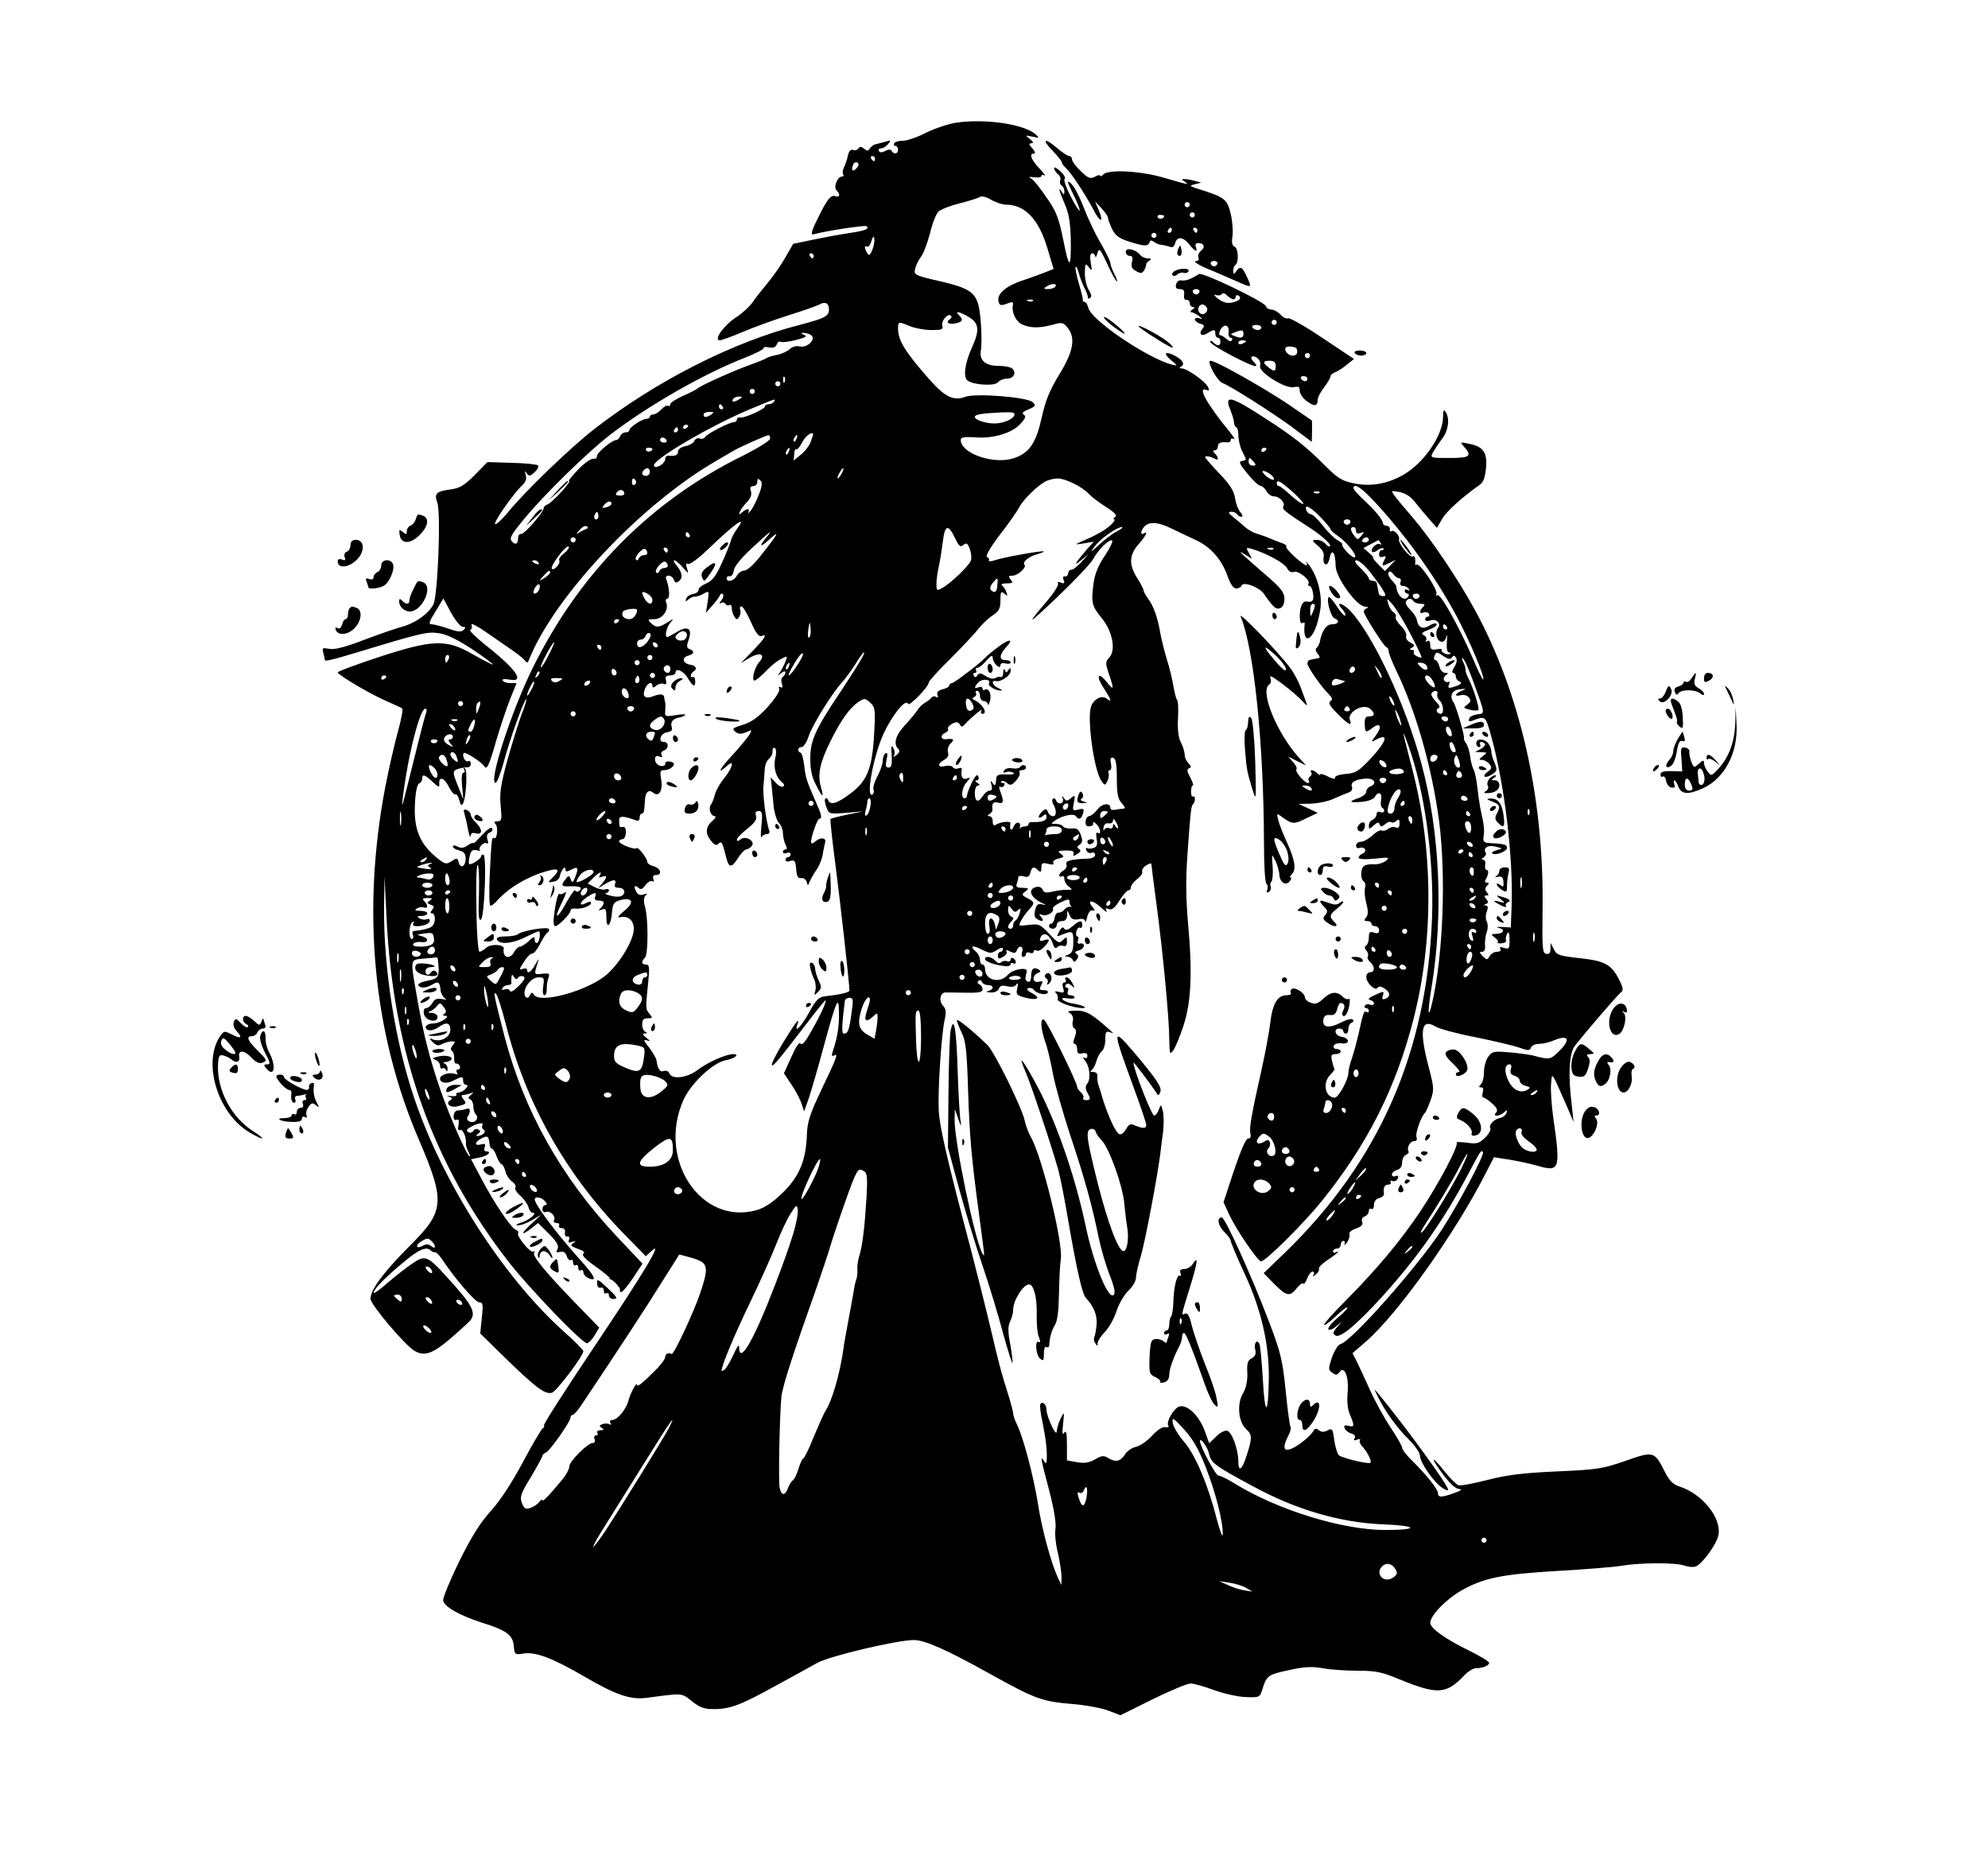 <?xml version="1.0" standalone="no"?>
<!DOCTYPE svg PUBLIC "-//W3C//DTD SVG 20010904//EN"
 "http://www.w3.org/TR/2001/REC-SVG-20010904/DTD/svg10.dtd">
<svg version="1.0" xmlns="http://www.w3.org/2000/svg"
 width="777pt" height="724pt" viewBox="0 0 777 724"
 preserveAspectRatio="xMidYMid meet">

<g transform="translate(0,724) scale(0.1,-0.1)"
fill="#000000" stroke="none">
<path d="M3740 6761 c-30 -4 -84 -22 -119 -39 -34 -18 -76 -32 -91 -32 -16 0
-32 -4 -35 -10 -3 -5 -1 -10 4 -10 6 0 11 -7 11 -15 0 -17 -16 -20 -25 -5 -4
7 -12 7 -25 0 -13 -7 -21 -7 -25 0 -3 5 0 10 8 10 8 0 21 8 28 17 13 15 11 16
-11 9 -14 -4 -31 -8 -38 -10 -8 -1 -17 -9 -22 -16 -7 -11 -11 -11 -23 -1 -11
9 -17 9 -22 1 -4 -6 -13 -9 -21 -6 -9 3 -16 -4 -20 -22 -3 -15 -10 -35 -15
-45 -5 -10 -7 -22 -4 -27 4 -6 2 -10 -4 -10 -18 0 -34 -41 -22 -53 16 -16 14
-30 -3 -24 -19 7 -33 -11 -71 -89 -24 -48 -27 -63 -16 -60 45 13 203 37 208
32 11 -11 -3 -17 -68 -27 -35 -5 -99 -17 -142 -26 l-77 -16 -31 -54 c-17 -30
-48 -74 -68 -98 -20 -24 -47 -58 -60 -77 -13 -18 -44 -46 -68 -61 -45 -30 -85
-87 -60 -87 7 0 49 15 93 34 45 19 126 48 180 65 55 17 107 36 117 41 22 13
37 5 37 -19 0 -27 -16 -35 -115 -61 -259 -66 -561 -219 -805 -409 -91 -71
-271 -244 -337 -326 -23 -27 -44 -47 -48 -43 -7 6 72 120 106 151 13 12 18 26
14 40 -5 17 -4 19 4 7 8 -12 13 -12 31 5 11 10 17 22 13 26 -5 4 -51 9 -103
10 l-95 3 -50 -51 c-41 -41 -58 -51 -94 -56 -55 -7 -65 -16 -52 -51 15 -38 2
-363 -15 -398 -19 -37 -71 -74 -124 -88 -25 -7 -92 -30 -150 -52 -73 -28 -113
-38 -133 -34 -27 5 -29 4 -23 -17 3 -12 6 -25 6 -28 0 -4 44 6 98 23 284 86
302 90 348 83 30 -4 72 -25 129 -62 46 -31 83 -58 81 -60 -1 -2 -36 16 -77 39
-104 61 -157 59 -371 -11 -87 -29 -158 -55 -158 -59 1 -10 127 -85 190 -112
30 -13 58 -26 62 -29 4 -4 -4 -44 -17 -91 -13 -47 -35 -143 -49 -215 -93 -485
-48 -963 131 -1379 105 -245 101 -280 -38 -418 -99 -99 -151 -169 -151 -204 0
-23 138 -186 174 -205 38 -21 70 -9 137 48 36 31 72 64 79 72 25 31 7 63 -98
177 -68 75 -80 79 -126 47 -22 -14 -65 -48 -97 -75 -31 -28 -57 -46 -57 -41 1
14 43 58 113 116 63 54 94 67 111 49 4 -4 12 -7 17 -7 5 0 17 -12 27 -27 47
-72 129 -167 144 -168 16 0 17 -7 11 -61 l-6 -61 94 -92 c126 -123 161 -148
187 -139 19 7 122 144 122 162 0 5 -36 41 -80 80 -235 212 -469 578 -580 906
-76 222 -121 512 -119 749 l2 121 8 -169 c27 -528 181 -959 480 -1342 84 -106
284 -314 303 -314 6 0 20 14 30 31 l18 30 -99 102 c-115 119 -165 181 -155
191 4 4 2 6 -5 4 -13 -3 -65 61 -58 72 3 5 -1 10 -9 13 -19 8 -86 107 -135
201 l-40 75 34 7 c32 6 50 24 24 24 -6 0 -8 7 -5 16 5 13 2 15 -14 11 -26 -7
-26 9 1 23 24 13 29 10 32 -19 1 -11 5 -21 10 -21 4 0 13 -13 18 -30 6 -16 15
-30 19 -30 4 0 11 -12 15 -27 3 -15 15 -33 26 -41 11 -7 17 -18 13 -23 -3 -6
5 -20 19 -32 14 -12 28 -32 32 -44 3 -13 11 -23 17 -23 21 0 -15 -30 -46 -39
-18 -5 -23 -10 -12 -10 10 -1 35 8 55 20 l36 21 -39 -36 c-42 -39 -41 -49 2
-16 l25 20 42 -42 c32 -32 40 -47 34 -60 -7 -13 -5 -15 10 -11 13 3 21 -2 26
-16 3 -12 11 -19 16 -16 5 4 9 -1 9 -10 0 -9 5 -13 10 -10 6 3 10 -1 10 -10 0
-9 5 -13 10 -10 6 3 10 0 10 -8 0 -12 20 -27 36 -27 14 0 -3 26 -54 82 -90
101 -172 210 -172 230 0 13 27 9 40 -7 9 -10 9 -15 1 -15 -6 0 -11 -7 -11 -16
0 -10 6 -14 14 -11 17 7 40 -18 31 -33 -3 -5 1 -10 10 -10 9 0 13 -4 10 -10
-3 -5 1 -10 10 -10 10 0 15 -7 13 -18 -2 -9 2 -16 9 -15 7 2 10 -4 7 -12 -5
-11 -1 -14 12 -9 16 5 16 4 4 -5 -12 -8 -9 -12 18 -22 22 -7 30 -14 22 -19 -8
-5 8 -22 46 -49 33 -23 58 -44 57 -47 -2 -2 -1 -4 2 -4 10 0 42 -35 38 -42 -2
-5 0 -8 5 -8 5 0 26 25 46 55 l37 56 -101 107 c-216 230 -363 491 -439 784
-41 160 -44 175 -32 163 6 -6 22 -58 37 -115 78 -310 233 -586 458 -818 l90
-92 24 22 c46 42 -33 -89 -235 -390 -105 -157 -190 -289 -187 -293 2 -4 0 -9
-4 -11 -5 -1 -40 -61 -78 -132 -44 -82 -90 -153 -127 -193 -41 -46 -75 -100
-123 -197 -36 -74 -64 -142 -62 -152 4 -24 65 -58 148 -85 100 -31 124 -49
128 -92 3 -34 4 -35 37 -30 47 8 113 -17 234 -87 128 -75 184 -94 248 -86 144
19 135 20 177 -13 31 -25 48 -31 86 -31 63 0 106 16 241 91 63 34 137 75 164
90 49 27 312 89 377 89 42 0 130 -39 293 -130 180 -100 206 -110 325 -120 52
-4 116 -16 142 -26 l47 -18 125 62 c69 34 136 62 149 62 14 0 55 -12 93 -26
38 -14 93 -26 123 -27 53 -2 55 -1 64 28 17 56 23 60 103 77 62 14 91 15 133
8 30 -6 92 -10 138 -10 72 0 94 -5 166 -35 145 -59 180 -57 249 16 15 16 36
29 47 29 26 0 51 10 51 21 0 5 -36 27 -79 48 -92 45 -151 87 -151 108 0 29 62
93 124 128 87 48 154 62 373 75 106 6 218 15 250 20 74 13 215 13 246 1 14 -5
33 -7 43 -4 25 7 83 87 90 122 14 67 -62 162 -152 191 -26 9 -40 23 -58 59
-40 79 -43 80 -154 41 -89 -31 -110 -34 -267 -41 -132 -6 -192 -13 -270 -33
-55 -14 -106 -24 -115 -21 -8 3 -33 27 -55 55 -53 67 -57 56 -4 -14 27 -36 49
-56 63 -56 13 -1 6 -6 -19 -15 -50 -18 -65 -19 -65 -1 0 15 -43 70 -102 128
-21 20 -38 43 -38 50 0 6 -21 43 -46 80 -25 38 -61 103 -80 146 -19 42 -42 92
-51 110 l-17 33 53 46 c127 111 352 428 471 664 l29 56 58 -9 c32 -5 82 -16
111 -24 89 -26 92 -16 62 193 -6 45 -10 101 -8 125 4 49 0 54 58 -77 l30 -70
-7 65 c-15 121 -10 203 12 232 45 58 170 203 181 210 9 6 8 17 -6 45 -31 63
-55 77 -155 88 -81 9 -91 12 -102 35 l-13 25 0 -23 c0 -17 -5 -22 -17 -20 -15
3 -16 22 -14 183 5 428 -88 837 -264 1160 -62 115 -171 277 -241 359 -33 38
-66 78 -74 89 -14 20 -14 20 20 14 23 -5 44 -18 60 -39 14 -18 39 -48 56 -67
l30 -34 21 36 c18 30 78 84 146 132 15 10 21 29 25 67 5 61 -11 83 -69 94 -33
7 -34 7 -16 -13 31 -36 22 -43 -58 -43 -75 0 -76 0 -64 23 7 12 23 36 36 53
24 32 30 78 13 104 -7 11 -10 7 -10 -18 0 -72 -73 -180 -154 -227 -62 -36
-128 -48 -195 -34 -47 10 -63 20 -111 68 -72 73 -125 115 -232 184 -138 90
-165 97 -139 34 7 -18 14 -40 14 -49 1 -10 5 -18 9 -18 4 0 8 -15 8 -32 0 -18
7 -46 15 -62 18 -35 19 -34 -2 -38 -13 -2 -8 -12 23 -50 21 -26 44 -47 51 -47
7 -1 17 -10 23 -21 6 -11 19 -20 29 -20 22 0 45 -25 37 -39 -7 -10 6 -21 88
-74 58 -36 101 -75 94 -82 -3 -3 -11 1 -18 10 -7 8 -22 15 -34 15 -20 -1 -20
-2 6 -24 18 -16 25 -30 21 -44 -2 -11 0 -23 6 -27 7 -4 14 6 18 25 8 40 23 20
23 -31 0 -45 82 -159 115 -160 11 0 14 -3 8 -6 -7 -2 -13 -9 -13 -13 0 -13 81
-140 89 -140 4 0 8 -6 8 -14 0 -8 14 -43 30 -77 78 -160 141 -385 168 -592 26
-207 16 -507 -25 -695 -19 -86 -22 -53 -5 49 47 287 33 606 -40 876 -61 228
-188 500 -278 596 -30 31 -60 38 -32 7 10 -11 16 -23 12 -26 -3 -3 -17 13 -32
36 -15 23 -29 39 -32 36 -10 -10 8 -77 23 -83 22 -8 16 -23 -10 -23 -22 0 -40
-25 -48 -70 -2 -8 -7 -18 -12 -22 -6 -4 -4 -13 3 -22 8 -9 11 -17 7 -17 -3 -1
-10 -3 -16 -4 -5 -1 -14 -3 -20 -4 -5 0 -10 -7 -10 -14 0 -14 52 -89 84 -121
14 -14 15 -20 6 -26 -10 -6 -3 -19 27 -49 42 -43 59 -52 49 -25 -12 31 52 66
79 44 20 -17 19 -30 -4 -30 -14 0 -18 -7 -17 -30 1 -34 3 -35 30 -15 30 23 39
7 15 -27 -22 -30 -22 -30 -1 -19 52 28 42 -6 -21 -74 -47 -50 -59 -57 -98 -60
-25 -2 -43 -8 -41 -15 1 -6 -10 -4 -28 5 -16 9 -30 12 -30 8 0 -4 -5 -2 -12 5
-14 14 -32 16 -23 3 3 -5 1 -12 -5 -16 -6 -4 -8 -11 -5 -16 4 -5 2 -9 -3 -9
-14 0 -53 46 -45 53 3 4 -2 17 -13 28 l-19 22 35 -18 35 -17 -26 28 c-89 98
-157 265 -118 289 6 4 8 14 5 22 -4 9 -2 12 7 7 29 -17 94 -69 116 -93 19 -21
22 -22 16 -6 -4 11 -14 38 -22 60 -8 21 -26 56 -41 75 -47 63 -204 226 -193
200 52 -124 90 -498 91 -882 0 -89 4 -159 10 -163 5 -3 6 -13 3 -22 -4 -11 -3
-14 6 -9 7 5 10 14 7 22 -3 7 -1 16 3 18 4 3 7 29 5 58 -4 53 -4 53 11 23 8
-16 14 -40 15 -51 0 -31 24 -48 40 -29 7 8 9 15 4 15 -4 0 -3 5 4 12 19 19 14
53 -16 121 -16 34 -32 75 -36 91 -7 29 -7 29 16 12 39 -28 46 -28 92 -5 l46
22 -38 18 -37 17 49 1 c27 1 68 9 90 20 23 10 49 21 58 24 10 4 15 12 12 21
-7 18 12 30 54 33 34 2 46 -20 17 -31 -8 -3 -15 -12 -15 -20 0 -8 -13 -19 -30
-25 -41 -14 -38 -19 12 -15 24 2 46 10 51 19 13 24 30 17 25 -10 -3 -14 -1
-28 3 -31 15 -9 10 -24 -6 -18 -9 4 -15 0 -15 -9 0 -8 -7 -17 -15 -21 -8 -3
-15 -13 -15 -22 0 -16 1 -16 19 0 15 13 20 14 23 4 4 -11 8 -10 22 1 9 8 19
11 23 8 3 -4 12 -2 20 4 10 9 13 7 13 -9 0 -15 -5 -20 -15 -16 -8 4 -22 1 -30
-6 -8 -6 -19 -9 -24 -6 -5 4 -22 -5 -37 -19 -15 -14 -35 -25 -45 -25 -11 0
-19 -7 -19 -15 0 -8 6 -12 14 -9 8 3 17 1 21 -5 3 -6 -1 -14 -9 -17 -9 -3 -16
-11 -16 -16 0 -6 24 -8 63 -4 57 6 60 6 43 -9 -11 -8 -31 -14 -46 -13 -14 1
-31 -1 -38 -6 -15 -9 -16 -52 -2 -61 6 -4 8 -15 5 -25 -3 -11 -1 -38 5 -60 8
-31 8 -45 -1 -56 -9 -11 -8 -14 5 -14 9 0 16 -4 16 -10 0 -5 7 -10 15 -10 8 0
15 -7 15 -16 0 -11 -6 -14 -20 -9 -16 5 -20 2 -20 -19 0 -14 -5 -28 -10 -31
-8 -5 -7 -11 0 -20 7 -8 9 -18 6 -23 -3 -6 1 -15 9 -22 19 -16 19 -40 0 -40
-8 0 -15 -8 -15 -18 0 -24 35 -57 44 -43 5 7 13 7 26 -2 24 -14 26 -33 4 -41
-11 -4 -14 -1 -9 13 5 18 4 18 -31 2 -23 -10 -30 -17 -20 -19 9 -2 16 -8 16
-14 0 -5 -7 -8 -15 -5 -8 4 -17 2 -20 -3 -4 -6 -1 -10 4 -10 6 0 11 -5 11 -11
0 -5 -4 -8 -9 -4 -10 6 -13 -2 -31 -85 -7 -30 -18 -73 -26 -95 -8 -23 -14 -49
-14 -58 0 -27 -39 -97 -53 -97 -38 0 -49 58 -18 89 11 11 18 21 17 23 -2 1 -6
15 -10 31 -5 23 -3 27 14 27 11 0 20 5 20 10 0 6 -7 10 -16 10 -9 0 -14 6 -11
13 2 7 16 11 32 9 33 -4 30 21 -3 26 -25 4 -31 32 -7 32 8 0 15 -4 15 -10 0
-5 5 -10 10 -10 6 0 10 9 10 19 0 11 6 21 13 24 6 2 9 8 4 12 -4 5 -24 0 -45
-11 -46 -24 -74 -21 -70 9 2 16 9 21 25 20 17 -2 24 4 29 22 3 14 9 25 13 25
16 0 20 -13 10 -31 -9 -18 4 -29 14 -11 11 19 17 63 8 58 -5 -4 -16 1 -24 9
-22 22 -47 19 -76 -9 -20 -19 -31 -22 -48 -15 -13 4 -23 14 -23 21 0 17 -38
41 -51 33 -5 -4 -7 -11 -4 -16 4 -5 -5 -9 -18 -9 -34 0 -54 -35 -62 -106 -4
-33 -18 -111 -32 -174 -43 -192 -51 -240 -46 -261 3 -12 0 -19 -9 -19 -9 0
-28 -45 -55 -124 l-41 -125 24 -52 c27 -57 110 -179 123 -179 17 0 164 146
234 232 181 224 292 444 361 713 80 311 78 662 -4 978 -42 161 -43 170 -16 94
64 -175 101 -445 93 -672 -19 -526 -206 -953 -575 -1311 l-83 -80 41 -42 c49
-49 61 -51 88 -17 11 13 22 22 25 18 4 -3 11 6 16 21 6 14 15 26 21 26 6 0 8
-6 4 -12 -5 -9 -3 -9 9 1 9 7 14 17 12 22 -3 4 12 20 35 35 22 15 40 29 40 31
0 2 -4 1 -10 -2 -6 -3 -10 -1 -10 4 0 6 7 11 15 11 8 0 15 7 15 15 0 8 5 15
11 15 5 0 7 -6 4 -12 -4 -7 0 -5 9 5 8 11 12 25 10 32 -3 7 7 17 25 23 22 8
29 15 25 26 -4 9 0 18 10 22 9 3 16 13 16 21 0 8 5 11 10 8 6 -3 10 4 10 15 0
14 8 24 20 27 11 3 20 10 19 17 -3 25 2 36 17 36 8 0 12 4 9 10 -3 5 0 7 8 4
8 -3 17 2 20 10 4 10 1 13 -9 9 -7 -3 -14 0 -14 7 0 6 9 14 20 17 13 4 20 14
20 29 0 14 7 27 15 30 8 4 13 10 10 14 -8 14 6 40 22 40 10 0 13 6 9 16 -5 14
18 80 33 94 4 3 13 25 22 49 15 42 14 50 -8 134 -37 142 -28 189 29 154 13 -8
82 -27 155 -41 73 -15 150 -33 172 -41 34 -12 40 -12 45 1 3 8 17 14 31 14 14
0 41 6 59 14 55 23 66 4 23 -39 -38 -38 -39 -38 -107 -20 -14 3 -55 9 -91 12
-61 5 -67 4 -83 -18 -9 -13 -16 -40 -16 -59 0 -20 -5 -41 -12 -48 -9 -9 -9
-12 1 -12 8 0 10 -7 6 -20 -3 -11 -2 -20 3 -20 5 0 21 -11 35 -24 19 -17 22
-27 14 -35 -16 -16 15 -15 32 2 11 10 13 9 9 -3 -3 -8 -13 -17 -23 -19 -25 -4
-48 -28 -40 -41 3 -5 -6 -22 -20 -36 -24 -23 -32 -26 -73 -20 -25 3 -43 3 -39
0 10 -10 -69 -159 -140 -266 -76 -114 -170 -227 -294 -352 -49 -49 -87 -92
-84 -95 3 -2 22 12 43 32 21 20 42 37 47 37 6 0 -10 -18 -35 -39 -25 -21 -42
-42 -38 -47 5 -4 18 1 30 12 l23 19 -20 -23 c-16 -19 -17 -25 -5 -32 18 -11
83 43 182 152 139 154 240 298 333 473 56 105 53 100 61 92 8 -8 -94 -200
-160 -302 -93 -143 -353 -437 -396 -448 -10 -2 -24 -25 -34 -52 -15 -45 -15
-49 1 -60 14 -11 19 -10 29 3 19 26 37 -22 31 -82 -3 -33 0 -64 9 -85 19 -44
18 -50 -6 -44 -15 4 -19 2 -14 -10 3 -8 15 -17 26 -20 13 -4 17 -10 12 -18 -5
-9 -2 -10 10 -6 9 4 15 3 11 -2 -3 -5 1 -15 8 -23 19 -19 40 -59 33 -65 -6 -7
-107 17 -123 29 -6 5 -14 31 -18 58 -6 46 -8 49 -27 39 -14 -7 -23 -7 -33 1
-10 8 -15 8 -22 -3 -12 -22 -65 -63 -90 -71 -27 -9 -30 8 -9 50 8 15 13 31 10
36 -3 5 -12 69 -19 142 -12 118 -19 149 -64 267 -65 172 -173 412 -186 411
-20 -2 -15 -31 9 -56 15 -14 26 -30 26 -35 0 -6 24 -64 54 -128 65 -140 97
-277 95 -412 -2 -144 -15 -149 -23 -8 -4 70 -10 135 -13 142 -8 24 -24 6 -17
-20 4 -17 0 -26 -14 -34 -16 -8 -19 -20 -17 -58 1 -32 -5 -59 -18 -81 -23 -40
-17 -110 13 -137 24 -22 25 -34 3 -102 -18 -58 -33 -69 -33 -25 0 47 -26 117
-44 120 -9 2 -29 -8 -43 -23 l-27 -26 -18 50 c-22 58 -67 102 -98 94 -22 -6
-53 -60 -44 -75 4 -6 -2 -8 -12 -6 -11 2 -31 -11 -52 -34 -18 -20 -46 -39 -62
-43 -16 -3 -36 -17 -44 -31 -18 -27 -37 -30 -66 -12 -16 10 -25 9 -50 -6 -23
-13 -41 -16 -70 -11 l-40 7 0 61 c0 46 -3 58 -11 47 -7 -11 -8 -1 -4 35 5 49
5 50 -10 20 -8 -16 -14 -39 -15 -50 -1 -25 -40 59 -40 86 0 20 -16 34 -24 21
-3 -5 1 -38 9 -73 13 -66 18 -108 16 -144 -1 -17 -3 -17 -11 -5 -15 23 -13 12
21 -117 19 -73 28 -130 24 -149 -3 -17 1 -60 10 -95 8 -35 14 -77 14 -94 l-1
-30 -14 30 c-27 59 -63 192 -78 292 -17 105 -57 257 -82 307 -8 16 -14 34 -14
41 0 6 -9 41 -20 76 -26 82 -33 107 -70 264 -17 72 -51 207 -75 300 -94 355
-123 482 -126 545 -4 80 10 289 22 349 8 35 7 47 -6 61 -16 18 -11 49 9 51 6
0 41 0 79 -1 53 -1 67 2 67 13 0 9 -6 17 -12 20 -8 2 -9 8 -4 13 5 5 11 4 13
-3 3 -7 13 -13 24 -13 24 0 25 -17 2 -23 -12 -3 -9 -5 8 -6 16 -1 29 5 33 15
5 12 13 14 33 9 17 -4 29 -2 35 7 7 9 8 4 4 -14 -6 -24 -3 -28 30 -37 48 -13
65 -2 28 17 -19 10 -24 17 -15 20 7 2 16 0 20 -5 10 -16 49 -25 56 -13 3 6 -3
10 -15 10 -17 0 -19 3 -11 19 9 16 8 18 -9 14 -25 -7 -28 24 -4 34 12 4 13 8
3 14 -19 11 -29 2 -29 -27 0 -16 -5 -24 -12 -21 -7 2 -12 10 -10 16 1 6 3 17
5 24 3 19 -54 9 -73 -12 -31 -37 -90 -23 -90 21 0 10 -4 18 -10 18 -5 0 -10 8
-10 19 0 10 -7 24 -15 31 -27 23 -15 28 21 9 33 -16 38 -17 60 -2 15 9 24 11
24 4 0 -6 -4 -11 -10 -11 -5 0 -10 -7 -10 -15 0 -13 4 -14 20 -5 11 6 18 16
14 21 -4 8 0 7 14 0 16 -8 21 -7 26 4 8 23 28 18 21 -5 -4 -11 -2 -20 4 -20 6
0 11 5 11 11 0 6 7 9 15 5 8 -3 15 -1 15 5 0 6 5 7 11 4 6 -4 19 2 30 14 24
26 24 34 -1 26 -15 -5 -18 -3 -14 9 10 27 37 15 49 -23 5 -16 10 -20 17 -13 6
6 17 8 24 5 9 -3 14 2 14 17 0 19 -1 20 -16 6 -14 -15 -19 -12 -53 24 -35 37
-40 40 -80 35 -41 -5 -42 -5 -30 17 6 12 20 31 30 42 24 26 24 30 -6 46 -23
12 -23 14 -7 26 15 12 14 13 -12 14 -21 0 -27 4 -22 16 3 9 6 20 6 25 0 6 9 7
21 4 15 -5 22 -2 26 14 6 24 14 26 31 9 9 -9 12 -7 12 10 0 19 4 21 26 16 18
-5 25 -3 21 3 -4 6 5 14 19 17 23 6 25 8 10 19 -14 10 -11 12 19 13 26 0 34
-3 31 -13 -4 -10 -1 -10 14 -1 14 9 16 14 7 20 -9 6 -8 10 3 17 11 8 12 16 4
38 -8 22 -15 27 -36 25 -15 -1 -29 2 -33 8 -3 5 -16 10 -28 10 -21 0 -21 0 -2
14 28 19 73 28 80 16 10 -16 22 -12 28 11 5 18 2 20 -18 15 -23 -6 -24 -4 -18
26 6 31 5 32 -11 19 -15 -13 -19 -13 -28 0 -8 11 -9 11 -4 -3 6 -21 -20 -25
-27 -5 -2 6 -8 9 -12 5 -4 -4 -3 -13 1 -20 14 -23 14 -48 0 -48 -8 0 -17 7
-20 16 -5 13 -9 14 -21 4 -8 -7 -15 -17 -15 -22 0 -6 7 -5 15 2 12 10 15 10
15 -4 0 -14 -17 -20 -57 -19 -7 1 -13 -3 -13 -8 0 -5 -6 -9 -14 -9 -8 0 -16
-3 -19 -7 -2 -5 -2 -3 -1 4 6 23 -16 24 -25 1 -9 -20 -16 -11 -12 15 1 9 -39
5 -56 -6 -9 -6 -13 -2 -13 12 0 12 -6 21 -12 21 -10 0 -10 2 0 9 7 4 12 12 11
17 -4 23 3 32 21 27 22 -6 25 3 10 42 -6 15 -6 24 -1 20 5 -3 12 -1 16 5 3 5
1 10 -6 10 -7 0 -9 3 -6 6 4 4 14 1 22 -6 13 -11 19 -10 36 9 11 12 17 26 14
31 -3 6 1 10 9 10 9 0 16 5 16 10 0 12 -17 13 -24 1 -3 -4 -16 -6 -30 -4 -13
3 -27 -1 -31 -8 -6 -8 -4 -11 7 -7 8 4 21 2 28 -2 9 -5 -1 -8 -26 -7 -28 2
-39 -2 -40 -13 -2 -31 -5 -35 -15 -20 -8 12 -9 10 -4 -7 4 -16 2 -23 -7 -23
-7 0 -19 -9 -26 -20 -18 -29 -32 -25 -32 10 0 17 5 30 13 30 8 0 7 4 -3 10 -9
6 -11 10 -3 10 7 0 10 7 7 15 -4 11 -12 4 -25 -22 -10 -21 -19 -43 -19 -50 0
-7 -4 -13 -10 -13 -16 0 -11 42 8 63 16 19 16 20 0 14 -17 -6 -24 8 -19 37 1
5 -5 6 -13 3 -9 -4 -18 -1 -22 4 -3 6 -17 8 -30 5 -29 -8 -32 9 -4 24 14 8 19
17 15 30 -3 10 1 25 10 34 17 16 13 20 -17 17 -22 -3 -24 17 -3 25 8 4 13 10
10 15 -3 4 4 13 16 20 17 9 23 8 30 -2 7 -12 10 -11 21 1 21 24 72 66 64 53
-4 -7 -2 -13 3 -13 24 0 1 39 -31 54 -10 5 -10 7 0 12 6 3 10 10 6 15 -3 5 0
9 5 9 6 0 11 -9 11 -20 0 -11 7 -20 15 -20 8 0 15 -6 16 -12 1 -7 4 -2 8 12 8
26 -5 54 -20 44 -5 -3 -9 -1 -9 5 0 6 -7 8 -15 5 -19 -8 -19 0 0 20 16 15 50
11 40 -5 -6 -9 27 -29 47 -28 7 0 3 4 -9 9 -24 10 -32 33 -10 28 20 -4 57 22
57 40 0 13 -2 14 -9 3 -7 -11 -9 -11 -14 0 -3 8 -6 4 -6 -9 -1 -13 -5 -21 -9
-18 -4 2 -14 1 -22 -4 -8 -5 -23 -2 -38 8 -19 12 -25 13 -32 3 -5 -9 -10 -10
-14 -2 -4 6 -2 11 4 11 6 0 8 5 5 10 -3 6 -1 10 5 10 6 0 22 12 35 28 18 20
24 23 25 11 0 -20 30 -49 30 -29 0 7 8 10 20 7 11 -3 20 -1 20 4 0 5 -9 9 -20
9 -26 0 -25 20 1 49 34 36 14 36 -33 0 -24 -18 -45 -36 -48 -40 -14 -17 -121
-99 -130 -99 -5 0 -10 -4 -10 -9 0 -5 -12 -12 -26 -15 -18 -5 -24 -12 -20 -22
4 -9 2 -12 -5 -8 -6 4 -14 3 -18 -2 -3 -5 -15 -14 -25 -20 -11 -6 -24 -19 -30
-29 -6 -10 -28 -36 -48 -58 -38 -40 -47 -74 -28 -93 8 -8 6 -15 -6 -25 -12 -9
-15 -9 -10 -2 4 7 3 21 -3 30 -7 13 -9 6 -6 -29 2 -37 -1 -48 -12 -48 -11 0
-13 7 -8 31 5 22 4 29 -4 25 -6 -4 -11 -17 -11 -29 0 -12 -9 -40 -21 -61 -11
-21 -18 -44 -15 -52 3 -7 1 -16 -4 -19 -28 -17 4 153 44 239 34 73 87 138 95
115 4 -12 81 67 81 84 0 5 39 48 88 96 48 48 97 101 109 117 13 16 36 38 53
49 25 17 30 27 30 59 0 33 2 37 15 26 13 -11 14 -10 8 6 -3 10 -11 22 -17 26
-6 4 2 8 18 8 24 0 27 2 16 15 -10 12 -9 15 7 15 21 0 57 33 47 43 -10 10 18
33 50 41 15 4 27 9 25 11 -5 4 -158 -23 -192 -35 -15 -5 -25 -5 -22 0 3 4 -1
10 -7 13 -8 2 10 34 49 86 35 44 69 94 77 109 16 31 71 84 103 101 12 6 33 11
47 11 30 0 97 -33 121 -60 10 -11 40 -34 67 -51 36 -23 46 -34 36 -40 -7 -5
-9 -9 -3 -9 5 0 -1 -10 -15 -23 -23 -21 -58 -40 -121 -67 -19 -8 -16 -9 16 -4
l40 7 -26 -29 c-46 -53 -57 -72 -24 -44 l30 25 -29 -32 c-16 -18 -34 -31 -39
-30 -6 1 -11 -5 -12 -13 -1 -8 -6 -14 -13 -13 -7 2 -9 -4 -5 -14 5 -13 2 -15
-11 -10 -10 4 -15 3 -11 -3 4 -6 -15 -36 -42 -68 -86 -101 -80 -99 42 17 66
63 127 128 137 145 20 38 65 82 75 73 3 -4 -10 -31 -29 -59 -25 -37 -39 -70
-44 -108 -10 -75 -7 -88 32 -136 42 -51 56 -124 30 -153 -16 -18 -16 -23 -2
-65 21 -62 20 -67 -9 -31 -34 42 -43 23 -11 -25 29 -44 33 -58 12 -41 -19 16
-52 -1 -62 -31 -16 -49 12 -249 40 -289 14 -20 15 -20 24 -2 5 10 7 24 5 31
-3 6 0 12 5 12 5 0 7 12 4 26 -4 20 -1 25 9 22 10 -3 14 -25 14 -80 0 -61 4
-80 19 -97 14 -16 16 -21 5 -22 -8 0 -22 -2 -31 -4 -10 -2 -18 1 -18 6 0 23
-32 20 -51 -5 -11 -14 -26 -26 -33 -26 -6 0 -12 -9 -13 -20 -2 -18 6 -24 25
-17 4 1 6 6 4 11 -2 5 4 4 12 -4 17 -14 22 -45 6 -35 -6 4 -7 -5 -4 -23 4 -22
2 -31 -11 -36 -9 -3 -21 -4 -26 -1 -5 4 -6 -1 -3 -9 3 -8 12 -12 20 -9 8 3 14
-1 14 -8 0 -9 -13 -15 -32 -15 -67 -3 -86 -9 -80 -23 3 -7 -2 -18 -11 -23 -10
-5 -17 -14 -17 -19 0 -6 5 -7 10 -4 6 3 10 -1 10 -11 0 -9 8 -23 17 -29 16
-12 15 -13 -7 -13 -14 1 -40 -3 -57 -7 -25 -6 -34 -4 -38 8 -4 9 -14 13 -26
10 -33 -9 -22 -40 21 -61 20 -9 20 -11 4 -7 -17 4 -23 0 -28 -21 -5 -18 -3
-30 6 -35 21 -14 31 -10 18 6 -11 13 -10 14 4 9 17 -7 49 13 41 25 -2 4 11 15
30 24 29 14 35 14 35 3 0 -8 3 -16 8 -19 4 -2 2 -2 -5 -1 -6 2 -17 -4 -23 -11
-7 -8 -17 -13 -23 -12 -6 1 -13 -8 -15 -20 -2 -13 -8 -23 -13 -23 -5 0 -9 -4
-9 -10 0 -5 7 -10 15 -10 8 0 15 7 15 15 0 8 9 15 20 15 14 0 20 7 21 23 0 22
0 22 9 1 6 -16 15 -20 34 -17 17 4 26 1 27 -8 1 -8 4 0 8 16 4 18 13 29 21 27
11 -3 11 0 0 13 -24 29 0 29 32 -1 17 -16 27 -23 23 -15 -6 11 -4 13 8 8 13
-5 24 4 42 33 14 22 30 40 35 40 6 0 10 6 10 13 0 7 11 20 24 31 14 10 23 23
20 29 -2 7 5 18 16 25 11 7 20 9 20 5 0 -5 9 -75 20 -158 25 -184 50 -449 50
-530 1 -54 2 -58 15 -41 8 10 26 53 40 96 31 92 36 210 18 405 -8 93 -9 169
-2 265 12 170 14 189 22 197 10 9 9 35 0 30 -5 -3 -8 6 -8 19 0 13 3 24 7 24
4 0 -1 14 -10 31 -13 24 -14 33 -5 36 10 3 9 8 -2 20 -8 8 -15 23 -15 34 0 11
-7 33 -15 48 -10 20 -13 50 -11 92 2 35 1 69 -4 74 -4 6 -10 30 -14 54 -4 24
-15 72 -26 105 -10 34 -21 79 -25 101 -9 56 -26 106 -47 134 -10 13 -18 28
-18 33 0 4 -11 26 -25 48 -34 53 -32 91 5 133 30 34 39 54 20 42 -12 -7 -13 5
-2 21 16 26 53 26 105 1 29 -14 73 -35 99 -47 59 -27 102 -75 125 -140 12 -33
23 -50 35 -50 9 0 18 5 20 11 6 18 70 -6 88 -32 36 -53 47 -62 63 -56 11 4 17
18 17 36 0 24 -12 40 -57 80 -122 106 -131 114 -99 95 l29 -18 -12 23 c-12 21
-11 22 11 16 57 -17 127 -55 138 -75 7 -14 17 -19 27 -15 18 6 66 -33 57 -46
-3 -5 -1 -9 4 -9 5 0 12 -13 14 -30 4 -28 -2 -35 -26 -31 -15 3 -26 -21 -26
-57 0 -21 4 -31 11 -27 6 4 10 1 8 -6 -4 -36 2 -58 15 -53 18 7 36 49 46 110
9 55 -9 129 -43 175 -10 13 -15 18 -12 12 11 -22 -6 -14 -45 21 -21 19 -36 37
-33 40 3 3 -3 8 -13 12 -10 3 -32 12 -49 19 -16 7 -41 16 -55 20 -14 4 -34 16
-45 26 -11 10 -31 27 -45 38 -20 16 -21 20 -8 21 9 0 20 -4 23 -10 3 -5 11
-10 17 -10 6 0 5 7 -4 18 -8 9 -18 34 -21 56 -5 28 -20 53 -62 96 -30 32 -55
61 -55 63 0 7 22 3 38 -6 15 -10 16 5 0 21 -9 9 -9 12 0 12 7 0 12 7 12 15 0
14 11 19 38 16 6 -1 12 3 12 9 0 6 5 8 13 4 6 -5 -1 8 -16 27 -89 108 -129
180 -92 165 12 -4 13 -2 6 12 -12 23 -82 72 -102 72 -10 0 -11 2 -2 8 15 9 5
25 -24 41 -38 20 -49 12 -18 -15 29 -24 29 -25 5 -19 -95 25 -314 173 -326
221 -3 13 -10 24 -15 24 -5 0 -8 3 -7 8 1 4 -6 33 -16 66 -9 32 -15 60 -12 63
3 3 8 -8 12 -23 4 -16 14 -42 22 -59 9 -16 15 -34 14 -38 -1 -5 2 -5 8 -2 8 5
6 14 -4 31 -9 13 -16 43 -16 66 1 39 2 41 15 24 13 -17 14 -15 8 18 -4 23 -2
36 6 36 6 0 11 -6 12 -12 1 -7 4 -2 8 12 7 23 10 19 39 -42 17 -38 34 -68 37
-68 3 0 -1 13 -10 30 -8 16 -15 34 -15 41 0 7 -17 42 -38 79 -22 36 -51 99
-66 138 -25 64 -48 102 -62 102 -2 0 7 -22 21 -50 14 -27 25 -55 25 -62 0 -7
-16 16 -34 52 -19 36 -30 68 -25 71 5 3 -2 16 -16 29 -14 13 -25 19 -25 13 0
-6 6 -16 14 -23 8 -6 13 -17 10 -25 -3 -7 -1 -16 5 -20 6 -3 11 -14 11 -23 0
-15 -2 -15 -10 -2 -16 25 -11 5 11 -46 16 -36 22 -71 24 -134 2 -124 -6 -126
-29 -9 -18 88 -28 114 -65 166 -23 35 -50 68 -59 74 -14 8 -12 9 11 6 15 -2
27 0 27 5 0 5 6 6 13 2 6 -4 -3 9 -20 27 -34 36 -42 59 -21 59 6 0 3 9 -7 20
-14 15 -15 20 -4 20 10 1 8 6 -6 17 -19 15 -19 15 10 9 26 -6 28 -6 15 7 -43
41 -194 64 -310 48z m-320 -141 c0 -5 -2 -10 -4 -10 -3 0 -8 5 -11 10 -3 6 -1
10 4 10 6 0 11 -4 11 -10z m-71 -36 c-14 -18 -24 -11 -15 11 3 9 11 13 16 10
8 -5 7 -11 -1 -21z m584 -144 c72 0 127 -57 160 -168 l25 -83 -32 -13 c-17 -7
-56 -21 -86 -31 -65 -21 -102 -51 -98 -80 4 -20 9 -22 41 -9 13 5 18 3 16 -7
-6 -29 11 -66 36 -77 32 -15 69 -15 120 -1 35 10 41 9 57 -11 33 -40 24 -93
-32 -184 -38 -62 -54 -102 -69 -170 -22 -98 -48 -137 -109 -157 -73 -24 -192
13 -206 63 -5 20 5 22 67 18 62 -3 132 18 163 51 22 23 25 32 16 38 -10 6 -4
12 18 21 28 12 30 15 16 28 -19 20 -224 36 -263 21 -45 -17 -79 -1 -137 64
-98 111 -126 156 -126 202 0 29 0 29 47 10 19 -8 57 -15 83 -15 42 0 47 2 43
18 -5 19 23 50 34 38 4 -4 1 -11 -6 -15 -18 -12 1 -21 27 -14 25 6 27 14 10
31 -19 19 3 14 40 -8 39 -24 41 -51 11 -118 -28 -61 -35 -115 -18 -129 23 -18
107 -23 120 -7 6 8 22 14 34 14 26 0 39 22 22 39 -6 6 -30 11 -53 11 -54 0
-78 22 -70 63 3 17 3 67 -1 111 -9 110 -24 125 -160 157 -100 23 -102 25 -96
49 3 14 14 35 23 47 10 13 25 54 35 92 9 38 24 76 33 84 10 9 46 23 82 32 36
9 71 20 79 25 9 5 27 0 45 -11 17 -10 44 -19 59 -19z m-523 -175 c-9 -23 -13
-26 -20 -15 -12 19 -13 33 -1 26 5 -3 12 6 17 22 5 17 9 21 11 11 2 -8 -1 -29
-7 -44z m-230 -25 c0 -5 -2 -10 -4 -10 -3 0 -8 5 -11 10 -3 6 -1 10 4 10 6 0
11 -4 11 -10z m945 -120 c-3 -5 -16 -10 -28 -10 -18 0 -19 2 -7 10 20 13 43
13 35 0z m-88 -56 c-3 -3 -12 -4 -19 -1 -8 3 -5 6 6 6 11 1 17 -2 13 -5z
m-867 -134 c22 -14 -15 -52 -45 -44 -13 3 -28 -1 -38 -10 -9 -9 -31 -19 -49
-23 -18 -3 -37 -9 -43 -13 -5 -4 -30 -14 -55 -23 -59 -20 -196 -81 -212 -94
-7 -6 -34 -20 -60 -31 -27 -12 -48 -26 -48 -32 0 -6 -4 -9 -9 -6 -4 3 -16 -3
-26 -14 -10 -11 -24 -20 -32 -20 -7 0 -13 -4 -13 -8 0 -5 -6 -9 -13 -9 -17 0
-67 -33 -67 -44 0 -5 -7 -9 -15 -9 -9 0 -18 -7 -21 -15 -4 -8 -10 -15 -16 -15
-16 0 -77 -51 -75 -63 1 -7 -5 -11 -13 -10 -9 2 -36 -17 -60 -42 -24 -25 -40
-45 -36 -45 12 0 -65 -84 -83 -91 -9 -3 -16 -10 -16 -15 0 -16 -76 -103 -88
-101 -7 1 -12 -6 -12 -15 0 -25 -11 -30 -25 -13 -10 12 -1 27 53 92 79 95 239
251 327 320 144 112 366 240 527 303 46 18 81 36 78 40 -2 4 7 5 20 2 17 -3
27 1 31 12 3 9 10 13 15 10 6 -3 32 0 60 7 38 10 46 15 32 20 -13 6 -14 8 -3
8 8 0 22 -3 30 -9z m-103 -182 c-3 -8 -6 -5 -6 6 -1 11 2 17 5 13 3 -3 4 -12
1 -19z m-17 -8 c0 -5 -4 -10 -10 -10 -5 0 -10 5 -10 10 0 6 5 10 10 10 6 0 10
-4 10 -10z m-100 -30 c0 -5 -4 -10 -10 -10 -5 0 -10 5 -10 10 0 6 5 10 10 10
6 0 10 -4 10 -10z m-60 -30 c-20 -13 -33 -13 -25 0 3 6 14 10 23 10 15 0 15
-2 2 -10z m135 -10 c-3 -5 -13 -10 -21 -10 -8 0 -14 -4 -14 -8 0 -11 -81 -47
-97 -44 -7 2 -13 -2 -13 -8 0 -5 -5 -10 -11 -10 -18 0 -103 -44 -112 -57 -4
-7 -14 -10 -22 -7 -8 4 -17 -1 -21 -9 -3 -8 -18 -17 -35 -21 -17 -3 -29 -12
-29 -21 0 -14 -11 -19 -37 -16 -7 1 -13 -5 -13 -13 0 -18 -36 -40 -44 -27 -13
20 224 160 386 226 94 39 91 38 83 25z m-200 -20 c3 -5 1 -10 -4 -10 -6 0 -11
5 -11 10 0 6 2 10 4 10 3 0 8 -4 11 -10z m-45 -30 c-19 -13 -30 -13 -30 0 0 6
10 10 23 10 18 0 19 -2 7 -10z m1184 -4 c-7 -17 -49 -33 -84 -31 -35 2 -70 15
-70 25 0 10 24 14 102 18 47 2 57 0 52 -12z m-1274 -40 c0 -3 -4 -8 -10 -11
-5 -3 -10 -1 -10 4 0 6 5 11 10 11 6 0 10 -2 10 -4z m-40 -16 c0 -5 -5 -10
-11 -10 -5 0 -7 5 -4 10 3 6 8 10 11 10 2 0 4 -4 4 -10z m519 -46 c-6 -16 -23
-39 -39 -51 l-28 -23 2 24 c0 13 4 22 8 20 4 -3 14 9 22 25 13 25 35 43 44 36
1 -1 -3 -15 -9 -31z m-159 12 c0 -8 -45 -36 -104 -66 -363 -178 -641 -459
-826 -835 -84 -172 -172 -445 -143 -445 5 0 19 35 31 78 24 92 83 255 89 249
2 -2 -6 -29 -18 -58 -11 -30 -36 -109 -55 -177 -28 -102 -32 -134 -27 -183 5
-53 4 -59 -13 -59 -12 0 -15 -3 -7 -11 11 -11 6 -62 -6 -55 -9 6 -10 -4 -17
-146 -3 -65 -2 -118 3 -118 5 0 16 8 24 18 46 51 117 94 192 116 51 15 59 8
27 -24 -20 -20 -20 -20 3 -16 12 1 24 11 25 22 5 23 22 44 22 26 0 -10 5 -10
21 -2 27 15 32 9 18 -26 -10 -25 -12 -27 -18 -11 -6 15 -9 16 -17 5 -24 -30
-22 -34 17 -32 21 1 39 -2 39 -7 0 -12 -18 -20 -22 -9 -1 5 -16 -15 -33 -45
-37 -70 -54 -72 -19 -3 15 30 20 47 12 40 -8 -6 -17 -9 -20 -6 -7 6 -16 -29
-23 -88 -3 -21 -1 -38 5 -38 12 0 60 48 60 61 0 6 8 9 18 8 23 -4 62 10 62 22
0 6 -8 6 -20 -1 -29 -15 -25 5 5 24 30 20 39 20 31 1 -4 -10 1 -15 14 -15 23
0 26 -10 8 -29 -11 -10 -10 -11 5 -6 14 6 17 1 17 -31 0 -49 18 -33 22 20 3
34 7 41 33 48 48 12 56 -9 15 -42 -25 -21 -29 -28 -15 -25 34 8 58 -19 51 -58
-9 -51 -66 -137 -113 -173 -80 -61 -252 -106 -275 -73 -7 11 -11 11 -15 2 -7
-19 -23 -16 -23 5 0 29 29 62 55 62 22 0 23 -3 18 -35 -3 -21 -1 -35 5 -35 5
0 9 10 9 23 -1 12 2 32 6 43 7 19 4 21 -24 18 -33 -4 -33 -5 -15 51 4 11 -1 5
-10 -12 -17 -32 -34 -43 -34 -23 0 5 -8 6 -17 3 -15 -6 -14 -1 5 28 12 19 26
33 32 32 5 -2 19 15 30 36 11 22 24 43 30 46 6 4 8 10 5 14 -6 10 -106 -7
-120 -20 -5 -5 -26 -9 -48 -9 -25 0 -37 -4 -35 -11 7 -22 60 -18 109 7 27 13
51 24 54 24 9 0 5 -39 -5 -45 -5 -3 -10 2 -10 11 0 15 -3 15 -23 -4 -13 -12
-28 -22 -35 -22 -6 0 -16 -9 -22 -20 -17 -33 -47 -24 -41 12 2 17 -50 20 -68
4 -10 -9 -22 -16 -27 -16 -5 0 -11 72 -12 170 -2 94 0 170 5 170 4 0 7 -51 5
-112 -3 -86 -1 -110 8 -102 14 14 23 254 9 254 -5 0 -9 -3 -9 -8 0 -9 -40 -35
-46 -29 -3 3 -2 17 2 32 5 20 11 25 26 22 11 -3 17 -3 14 0 -9 9 15 34 26 27
6 -4 8 2 3 15 -4 14 -1 23 9 27 9 3 13 11 9 17 -3 6 -20 -6 -40 -28 -18 -20
-33 -34 -33 -31 0 4 -10 0 -22 -8 -15 -11 -26 -12 -40 -5 -10 6 -18 6 -18 0 0
-5 11 -12 25 -15 18 -5 25 -13 25 -31 0 -31 -20 -43 -27 -16 -5 18 -7 19 -28
5 -20 -13 -25 -12 -51 8 -73 57 -98 116 -92 219 2 45 9 74 16 77 7 2 12 10 12
18 0 20 10 17 41 -12 22 -21 27 -23 26 -9 -3 33 20 26 37 -10 10 -19 21 -33
26 -30 4 3 11 -7 15 -22 5 -21 8 -24 15 -13 12 24 18 130 7 137 -6 3 -7 1 -3
-5 4 -7 3 -12 -3 -12 -6 0 -8 -20 -5 -52 l5 -53 -16 40 c-28 69 -28 72 -3 80
13 4 29 6 36 6 6 -1 12 5 12 14 0 9 -5 13 -10 10 -11 -7 -26 22 -17 32 6 5 67
-34 79 -51 11 -17 18 -3 48 101 16 54 40 126 54 161 l25 62 -24 0 c-13 0 -27
4 -30 10 -4 6 6 7 25 4 64 -13 29 39 -89 132 -40 32 -69 60 -63 62 6 2 8 11 5
20 -4 9 23 -5 63 -33 38 -26 85 -59 104 -72 19 -13 38 -30 43 -36 6 -9 10 -8
14 3 98 247 438 609 733 779 30 18 62 36 70 41 21 12 123 58 133 59 4 1 7 -5
7 -13z m103 -1 c-3 -9 -8 -14 -10 -11 -3 3 -2 9 2 15 9 16 15 13 8 -4z m-508
-5 c3 -5 -1 -10 -9 -10 -9 0 -16 5 -16 10 0 6 4 10 9 10 6 0 13 -4 16 -10z
m-55 -34 c0 -11 -19 -15 -25 -6 -3 5 1 10 9 10 9 0 16 -2 16 -4z m533 -11 c-3
-9 -8 -14 -10 -11 -3 3 -2 9 2 15 9 16 15 13 8 -4z m1867 11 c0 -3 -4 -8 -10
-11 -5 -3 -10 -1 -10 4 0 6 5 11 10 11 6 0 10 -2 10 -4z m-50 -51 c10 -12 10
-15 -4 -15 -9 0 -16 7 -16 15 0 8 2 15 4 15 2 0 9 -7 16 -15z m-2360 -40 c0
-8 -7 -15 -15 -15 -16 0 -20 12 -8 23 11 12 23 8 23 -8z m750 -5 c-6 -11 -13
-20 -16 -20 -2 0 0 9 6 20 6 11 13 20 16 20 2 0 0 -9 -6 -20z m1676 -4 c10 -8
16 -17 13 -20 -3 -4 -17 2 -30 13 -27 23 -13 28 17 7z m-2481 -25 c3 -5 1 -12
-5 -16 -5 -3 -10 1 -10 9 0 18 6 21 15 7z m481 -54 c-9 -24 -23 -52 -32 -63
-8 -10 -13 -13 -9 -6 3 6 2 12 -2 12 -5 0 -15 -6 -22 -12 -24 -24 -8 13 17 38
16 16 21 31 17 44 -5 14 -2 20 9 20 9 0 16 8 16 17 0 13 3 14 12 5 8 -8 7 -22
-6 -55z m2089 8 c27 -25 44 -45 38 -45 -6 0 -28 16 -49 35 -20 19 -41 35 -45
35 -5 0 -9 5 -9 10 0 18 14 10 65 -35z m304 -22 c123 -128 250 -304 335 -463
53 -101 111 -239 103 -246 -2 -2 -21 35 -41 84 -57 130 -126 253 -138 246 -7
-4 -8 -2 -4 4 8 14 -64 123 -77 115 -4 -2 -7 -1 -6 4 3 20 -2 34 -10 28 -11
-6 -57 52 -53 67 4 14 -19 39 -29 32 -5 -3 -8 0 -7 7 2 7 -4 13 -12 14 -8 0
-15 5 -15 10 0 13 -31 51 -77 93 -21 20 -38 39 -38 44 0 20 27 5 69 -39z
m-2919 17 c0 -5 -9 -8 -19 -7 -15 1 -17 4 -9 14 11 13 28 9 28 -7z m2717 4
c-3 -3 -12 -4 -19 -1 -8 3 -5 6 6 6 11 1 17 -2 13 -5z m-2767 -43 c0 -5 -9
-11 -21 -14 -16 -4 -18 -3 -8 9 13 16 29 19 29 5z m2770 -51 c22 -23 40 -44
40 -48 0 -4 12 -15 28 -26 35 -24 76 -75 68 -84 -4 -3 -18 6 -31 20 -13 14
-22 28 -19 30 2 3 -6 10 -19 17 -12 7 -38 32 -57 57 -19 24 -40 44 -46 44 -7
0 -14 7 -18 15 -10 27 14 16 54 -25z m-2824 -7 c-10 -10 -19 5 -10 18 6 11 8
11 12 0 2 -7 1 -15 -2 -18z m2942 -14 c-2 -6 -8 -10 -13 -10 -5 0 -11 4 -13
10 -2 6 4 11 13 11 9 0 15 -5 13 -11z m-2398 -27 c-11 -15 -22 -36 -24 -47 -3
-11 -18 -50 -35 -86 -23 -51 -37 -69 -60 -79 -17 -7 -31 -18 -31 -26 0 -7 -10
-14 -22 -16 -12 -2 -24 -10 -26 -18 -4 -12 -3 -13 10 -2 9 7 20 12 24 10 5 -1
20 4 33 11 23 13 23 13 17 -31 l-7 -43 24 27 c14 15 27 33 30 40 2 7 8 10 12
6 4 -4 2 -15 -6 -25 -8 -9 -9 -14 -2 -10 6 4 14 3 18 -3 4 -6 11 -8 16 -5 5 4
9 -2 9 -12 0 -10 5 -25 10 -33 9 -13 11 -13 19 -1 5 8 7 20 4 28 -3 7 -1 13 5
13 5 0 22 -27 37 -61 18 -42 31 -59 41 -55 25 10 15 -7 -33 -57 l-48 -49 37
22 c40 23 62 12 35 -18 -18 -21 -31 -72 -18 -72 5 0 24 16 43 35 18 20 45 42
60 49 26 14 27 13 17 -12 -6 -15 -16 -33 -22 -42 -11 -13 -10 -13 6 -1 10 8
17 9 17 3 0 -6 -5 -14 -10 -17 -6 -4 -8 -16 -4 -27 4 -14 2 -18 -5 -14 -6 4
-9 1 -5 -7 3 -8 -17 -38 -46 -71 -38 -41 -64 -59 -97 -69 -39 -12 -43 -15 -29
-27 13 -10 22 -10 42 -2 23 11 24 10 14 -8 -6 -10 -35 -46 -66 -80 -52 -55
-65 -82 -22 -43 30 27 22 -7 -11 -48 -17 -20 -33 -49 -37 -65 -4 -16 -11 -34
-16 -40 -10 -14 0 -44 16 -44 6 -1 2 -8 -9 -18 -27 -23 -30 -48 -7 -77 14 -18
22 -21 30 -13 12 12 15 8 30 -52 10 -43 21 -44 47 -3 11 18 25 32 31 33 6 0
16 6 22 13 16 19 -24 43 -44 26 -9 -7 -14 -8 -14 -1 0 6 18 25 40 42 30 24 39
37 35 51 -5 13 -1 19 10 19 14 0 16 -8 11 -57 -3 -32 -3 -52 0 -45 3 6 13 12
21 12 9 0 13 6 9 15 -11 31 -26 141 -22 175 2 19 4 47 5 62 0 15 7 33 14 40
14 13 17 21 17 39 0 5 4 8 9 5 5 -3 6 -21 1 -39 -8 -37 3 -76 26 -94 9 -7 11
-14 5 -17 -5 -4 -19 3 -29 15 l-20 21 4 -34 c2 -18 5 -54 8 -81 3 -26 12 -54
20 -63 9 -8 16 -27 16 -40 0 -14 5 -34 10 -45 7 -13 7 -19 0 -19 -5 0 -10 -4
-10 -10 0 -5 7 -7 15 -4 8 4 15 1 15 -5 0 -6 -4 -11 -10 -11 -5 0 -10 -5 -10
-11 0 -6 8 -8 19 -4 17 5 20 0 23 -32 2 -29 7 -37 20 -35 9 1 18 -5 21 -15 4
-16 5 -16 12 2 5 11 17 33 28 48 10 15 21 42 23 60 3 18 7 37 9 44 6 19 -18
22 -37 5 -12 -10 -18 -11 -18 -3 0 21 25 91 32 91 13 0 9 17 -16 72 -34 77
-37 88 -43 138 -3 25 -9 47 -14 48 -14 5 -11 22 4 22 8 0 20 19 28 43 13 42
94 172 131 211 11 12 33 42 50 68 16 27 32 48 34 48 8 0 -18 -43 -87 -148
-103 -153 -122 -196 -122 -267 0 -42 6 -73 22 -102 26 -53 33 -55 19 -7 -13
49 -3 95 39 179 41 83 75 129 109 152 23 15 26 14 45 -3 19 -17 21 -27 16
-114 -7 -141 -26 -191 -91 -240 -54 -41 -81 -49 -89 -27 -2 6 -7 9 -11 6 -4
-3 -2 -19 4 -34 10 -27 11 -27 78 -22 l67 6 -63 -13 c-34 -7 -64 -15 -66 -17
-2 -2 7 -85 20 -184 19 -147 54 -459 54 -487 0 -7 -40 -16 -95 -22 -25 -3 -35
-13 -62 -62 -30 -56 -61 -87 -46 -47 11 32 -9 5 -58 -75 -25 -42 -45 -80 -42
-85 4 -7 23 15 150 181 30 39 57 72 59 72 7 0 -17 -54 -53 -117 -24 -43 -38
-61 -44 -52 -5 8 -17 -10 -36 -52 l-29 -64 28 -42 c16 -23 34 -57 40 -74 l11
-33 19 54 c10 30 37 123 59 205 49 180 58 199 58 125 1 -52 -6 -96 -24 -149
-5 -16 -4 -21 4 -17 19 12 13 -5 -46 -128 -46 -96 -57 -130 -59 -176 -3 -104
-29 -167 -93 -230 -42 -41 -71 -60 -104 -70 -216 -60 -388 195 -287 428 28 65
115 148 166 158 35 6 57 24 30 24 -28 0 -100 -32 -138 -61 -41 -32 -102 -40
-112 -14 -3 8 -12 12 -21 9 -15 -6 -24 7 -29 41 -1 9 -15 32 -29 51 -21 26
-24 32 -10 28 16 -5 16 -4 -1 10 -15 12 -16 16 -5 17 10 0 10 2 2 6 -7 2 -13
16 -13 29 0 18 5 24 22 24 19 0 20 2 6 18 -15 18 -15 21 -4 127 5 55 4 65 -9
65 -18 0 -20 11 -4 27 13 13 13 155 0 199 -6 22 -5 36 2 44 9 8 8 9 -7 4 -11
-4 -21 -2 -27 7 -13 22 -11 33 5 20 11 -10 17 -7 29 10 9 11 20 18 26 15 7 -4
8 -1 5 8 -4 11 0 16 10 16 26 0 18 27 -9 34 -14 4 -25 11 -25 17 0 14 -36 60
-42 54 -7 -8 -68 16 -68 26 0 5 6 9 13 9 6 0 13 11 13 25 1 16 -3 24 -11 23
-14 -3 -15 -1 -15 28 0 16 19 15 64 -2 11 -4 16 -1 16 10 0 9 4 16 8 16 9 0
10 7 13 55 2 30 15 41 33 26 22 -18 38 11 30 53 -5 32 -4 36 14 36 11 0 25 6
31 14 9 11 7 15 -9 19 -12 3 -20 0 -20 -8 0 -8 -8 -11 -20 -8 -11 3 -20 14
-20 24 0 13 5 17 17 12 11 -4 14 -3 9 5 -4 7 -1 15 8 18 21 8 21 34 0 34 -24
0 -12 35 14 38 17 3 21 8 17 22 -6 18 7 33 33 36 8 2 17 6 20 9 4 4 -13 4 -36
0 -42 -7 -44 -6 -42 16 1 13 1 29 0 34 -2 6 -4 15 -4 20 -2 13 -16 14 -45 3
-30 -11 -42 0 -30 30 9 23 29 31 29 11 0 -8 5 -8 15 1 8 7 21 10 29 7 10 -4
12 0 9 14 -4 14 0 19 16 19 11 0 21 5 21 10 0 22 32 8 48 -20 20 -34 31 -39
29 -11 0 11 -5 17 -9 15 -4 -3 -8 -1 -8 5 0 5 5 13 10 16 17 10 11 23 -12 27
-29 4 -35 28 -9 35 24 6 27 18 6 26 -12 5 -12 12 -3 38 15 43 -5 55 -48 28
-17 -10 -33 -19 -36 -19 -11 0 -4 37 11 55 16 19 16 19 -11 2 -33 -21 -45 -21
-64 -2 -14 13 -12 15 14 15 31 0 57 36 46 65 -4 8 -1 15 4 15 11 0 9 41 -3 73
-5 11 -2 17 8 17 8 0 18 -7 21 -16 5 -13 9 -14 21 -4 15 12 11 35 -13 63 -8 9
-11 17 -6 17 4 0 19 -12 32 -27 24 -27 24 -27 17 -4 -5 16 -4 21 4 17 6 -4 38
19 74 53 111 107 161 142 117 83z m-590 0 c-8 -3 -22 -10 -30 -16 -8 -6 -7 -1
4 11 10 13 23 20 29 16 7 -4 6 -8 -3 -11z m1443 -36 c15 -31 21 -36 32 -26 12
10 17 7 25 -15 6 -15 8 -36 5 -45 -6 -20 -81 -92 -114 -109 -19 -11 -21 -9
-21 16 0 15 4 46 9 68 5 22 12 66 16 98 8 67 21 70 48 13z m632 27 c-16 -8
-48 -32 -69 -52 -36 -33 -37 -33 -17 -6 22 30 87 75 106 75 6 -1 -3 -8 -20
-17z m935 2 c0 -10 6 -12 18 -8 15 6 15 5 3 -11 -14 -17 -15 -17 -28 0 -16 21
-17 34 -3 34 6 0 10 -7 10 -15z m-2605 -15 c3 -5 1 -10 -4 -10 -6 0 -11 5 -11
10 0 6 2 10 4 10 3 0 8 -4 11 -10z m303 -7 c-33 -39 -29 -46 7 -13 46 42 38
26 -28 -57 -29 -38 -56 -63 -68 -63 -10 0 -23 -9 -29 -20 -11 -21 -40 -28 -40
-10 0 6 6 9 12 8 7 -2 14 8 16 22 2 16 28 48 70 87 66 62 89 79 60 46z m-748
-13 c0 -5 -4 -10 -10 -10 -5 0 -10 5 -10 10 0 6 5 10 10 10 6 0 10 -4 10 -10z
m3100 0 c0 -5 -7 -10 -16 -10 -8 0 -12 5 -9 10 3 6 10 10 16 10 5 0 9 -4 9
-10z m46 -12 c4 -6 3 -8 -3 -5 -12 8 -39 -20 -30 -30 4 -3 13 0 22 7 9 7 18
10 22 6 3 -3 1 -6 -5 -6 -7 0 -12 -7 -12 -16 0 -10 5 -14 15 -10 13 4 14 2 5
-14 -12 -23 -8 -25 23 -9 l22 11 -21 -22 -21 -22 -26 26 c-14 14 -23 26 -20
26 3 0 -4 9 -16 19 l-22 19 28 15 c15 8 29 15 30 16 1 1 5 -4 9 -11z m-3191
-40 c-14 -11 -23 -24 -19 -29 6 -11 -21 -41 -29 -32 -9 8 54 93 65 87 5 -3 -3
-15 -17 -26z m325 1 c0 -5 -6 -9 -14 -9 -8 0 -16 -6 -19 -12 -2 -7 -7 -10 -11
-6 -10 8 25 49 36 42 4 -3 8 -9 8 -15z m80 11 c0 -5 -2 -10 -4 -10 -3 0 -8 5
-11 10 -3 6 -1 10 4 10 6 0 11 -4 11 -10z m2367 4 c-3 -3 -12 -4 -19 -1 -8 3
-5 6 6 6 11 1 17 -2 13 -5z m-2872 -54 c3 -6 -1 -7 -9 -4 -18 7 -21 14 -7 14
6 0 13 -4 16 -10z m505 -11 c0 -5 -6 -9 -14 -9 -8 0 -16 -6 -19 -12 -2 -7 -8
-10 -12 -6 -10 10 25 49 36 42 5 -3 9 -9 9 -15z m2742 -21 c18 -24 42 -55 51
-70 15 -24 15 -28 2 -28 -8 0 -16 5 -16 10 -1 6 -3 15 -4 20 -1 6 -3 15 -4 20
0 6 -8 10 -16 10 -8 0 -15 4 -15 9 0 5 -14 23 -32 40 -22 21 -27 31 -16 31 9
0 31 -19 50 -42z m-3202 -6 c0 -4 -10 -13 -22 -21 -23 -14 -23 -14 -4 8 20 22
26 25 26 13z m3318 -22 c6 0 9 -7 6 -15 -4 -9 0 -15 9 -15 9 0 19 -5 23 -12 4
-7 3 -8 -4 -4 -7 4 -12 2 -12 -3 0 -6 5 -11 11 -11 5 0 7 -4 4 -10 -15 -25
-45 0 -48 40 -1 3 -9 14 -19 24 -9 10 -15 24 -11 29 4 6 11 3 18 -6 7 -10 17
-17 23 -17z m-1570 -29 c-1 -19 -7 -27 -15 -24 -16 6 -17 20 0 38 17 20 18 19
15 -14z m-1791 -16 c-4 -8 -11 -15 -17 -15 -7 0 -7 6 0 21 13 23 26 19 17 -6z
m443 -40 c0 -21 -17 -18 -30 4 -15 28 -13 33 10 21 11 -6 20 -17 20 -25z
m2998 14 c-2 -6 -8 -10 -13 -10 -5 0 -11 4 -13 10 -2 6 4 11 13 11 9 0 15 -5
13 -11z m-3740 -119 c13 0 13 -3 4 -12 -9 -9 -23 -8 -59 5 -27 9 -56 17 -65
17 -14 0 -12 8 14 50 l31 51 30 -56 c17 -30 37 -55 45 -55z m3707 -32 c25 -48
44 -88 41 -88 -15 0 -35 13 -30 21 3 5 -1 9 -8 9 -10 0 -10 2 1 9 11 7 10 11
-7 20 -12 6 -19 17 -16 25 3 8 -6 26 -21 40 -14 14 -23 30 -20 35 3 6 -1 13
-8 18 -8 4 -17 19 -21 33 -7 24 -6 24 18 -4 14 -17 46 -69 71 -118z m10 132
c3 -5 16 -10 28 -10 16 0 18 -3 9 -12 -16 -16 -15 -29 2 -22 8 3 17 1 21 -5 3
-6 1 -11 -4 -11 -6 0 -11 -5 -11 -11 0 -6 9 -8 21 -4 24 8 43 -13 29 -30 -13
-16 -5 -50 13 -53 9 -2 17 6 20 20 3 13 4 4 2 -19 -2 -26 1 -43 8 -43 5 0 8
-2 5 -5 -8 -8 -39 6 -33 15 2 4 -7 5 -20 2 -20 -3 -25 0 -25 17 0 14 -4 20
-12 15 -6 -4 -8 -3 -4 4 3 6 0 15 -9 19 -12 7 -7 12 20 22 19 7 33 17 30 22
-4 5 -16 2 -28 -6 -25 -16 -43 -9 -49 20 -1 11 -14 30 -26 42 -13 12 -21 27
-17 32 8 14 22 14 30 1z m-386 -17 c0 -5 -4 -17 -9 -28 -8 -18 -9 -17 -9 8 -1
15 4 27 9 27 6 0 10 -3 9 -7z m-2649 -17 c0 -18 -15 -36 -30 -36 -22 0 -34 15
-25 30 6 9 55 15 55 6z m-70 -40 c0 -3 -4 -8 -10 -11 -5 -3 -10 -1 -10 4 0 6
5 11 10 11 6 0 10 -2 10 -4z m743 -67 c-5 -5 -7 7 -4 29 5 34 6 35 9 8 2 -16
0 -32 -5 -37z m2492 41 c3 -5 1 -10 -4 -10 -6 0 -11 5 -11 10 0 6 2 10 4 10 3
0 8 -4 11 -10z m-2976 -47 c-11 -12 -39 -7 -39 8 0 4 8 12 17 18 21 12 37 -7
22 -26z m-146 -8 c-20 -27 -43 -33 -43 -10 0 8 6 15 14 15 8 0 17 7 20 16 3 8
10 12 16 9 6 -4 3 -15 -7 -30z m-389 -56 c-14 -28 -27 -49 -30 -47 -5 5 45 98
52 98 2 0 -7 -23 -22 -51z m427 38 c-1 -12 -15 -9 -19 4 -3 6 1 10 8 8 6 -3
11 -8 11 -12z m-221 -7 c0 -5 -2 -10 -4 -10 -3 0 -8 5 -11 10 -3 6 -1 10 4 10
6 0 11 -4 11 -10z m2631 -27 c33 -30 55 -63 41 -63 -4 0 -25 20 -45 45 -43 51
-41 58 4 18z m-1865 -43 c-28 -43 -44 -54 -25 -17 23 42 42 68 47 63 3 -3 -7
-24 -22 -46z m2528 34 c18 -11 26 -12 31 -3 6 8 10 8 16 -2 5 -8 2 -23 -7 -36
-8 -13 -10 -23 -4 -23 5 0 10 -6 10 -14 0 -8 6 -16 13 -19 15 -5 8 -13 -22
-22 -20 -6 -23 -4 -18 9 4 10 3 14 -2 11 -5 -3 -13 0 -17 6 -3 6 0 15 7 20 11
7 11 9 -2 9 -10 0 -20 11 -23 25 -4 14 -11 25 -16 25 -5 0 -7 7 -4 15 8 19 9
19 38 -1z m-3890 -9 c-4 -8 -8 -15 -10 -15 -2 0 -4 7 -4 15 0 8 4 15 10 15 5
0 7 -7 4 -15z m796 5 c0 -5 -4 -10 -10 -10 -5 0 -10 5 -10 10 0 6 5 10 10 10
6 0 10 -4 10 -10z m3208 -93 c48 -132 47 -125 16 -129 -15 -2 -30 -9 -32 -17
-3 -9 0 -12 9 -9 57 21 54 23 78 -62 52 -189 86 -476 79 -660 l-3 -85 -35 2
c-19 1 -25 -1 -12 -4 27 -5 19 -23 -11 -23 -20 -1 -21 -2 -5 -14 10 -7 15 -16
12 -19 -4 -3 3 -5 15 -4 12 1 20 6 17 13 -2 6 0 17 5 25 6 10 9 2 9 -24 0 -35
-2 -38 -21 -32 -15 5 -19 4 -15 -4 4 -7 -1 -11 -13 -11 -11 0 -24 -8 -29 -17
-9 -16 -11 -16 -27 0 -13 14 -14 17 -2 17 9 0 13 9 11 26 -1 15 2 38 7 51 5
15 5 31 0 41 -5 9 -5 26 0 39 6 16 5 23 -4 24 -9 0 -9 2 1 6 10 4 10 8 1 19
-9 11 -9 14 1 14 9 0 10 3 1 13 -8 10 -7 17 1 25 9 9 9 12 -1 12 -7 0 -9 5 -4
13 11 18 13 37 3 37 -5 0 -7 9 -5 20 2 11 -2 20 -8 20 -8 0 -7 3 2 9 7 5 11
13 8 18 -12 19 9 32 38 24 30 -7 30 -7 5 -14 -13 -3 -21 -9 -18 -12 10 -11 58
7 58 21 0 13 -10 16 -70 19 -19 1 -24 6 -22 21 5 30 3 47 -13 119 -3 17 -8 52
-11 79 -3 27 -9 57 -14 67 -5 9 -12 33 -14 54 -3 20 -10 42 -16 50 -6 7 -10
17 -8 21 2 11 -31 125 -41 139 -17 24 -6 48 24 51 27 3 28 2 8 -6 -28 -12 -30
-24 -3 -17 10 3 25 -1 31 -9 9 -12 8 -17 -6 -28 -17 -12 -16 -14 10 -20 15 -4
30 -4 33 -1 6 6 -22 94 -42 130 -5 11 -9 24 -8 28 1 4 -3 17 -9 29 -6 12 -7
18 -1 14 6 -3 23 -43 40 -89z m-3258 73 c0 -5 -4 -10 -10 -10 -5 0 -10 5 -10
10 0 6 5 10 10 10 6 0 10 -4 10 -10z m583 -15 c-3 -9 -8 -14 -10 -11 -3 3 -2
9 2 15 9 16 15 13 8 -4z m2492 4 c12 -19 -5 -23 -22 -6 -16 16 -16 17 -1 17 9
0 20 -5 23 -11z m-2955 -14 c0 -8 -4 -15 -9 -15 -13 0 -22 16 -14 24 11 11 23
6 23 -9z m2675 -6 c-10 -15 -25 -10 -19 6 4 8 10 12 15 9 5 -3 7 -10 4 -15z
m105 -23 c0 -12 -5 -7 -19 24 -11 24 -11 24 3 6 9 -11 16 -24 16 -30z m-2990
13 c0 -5 -4 -9 -10 -9 -5 0 -10 7 -10 16 0 8 5 12 10 9 6 -3 10 -10 10 -16z
m-309 -12 c-10 -9 -11 -8 -5 6 3 10 9 15 12 12 3 -3 0 -11 -7 -18z m459 3 c0
-5 -4 -10 -10 -10 -5 0 -10 5 -10 10 0 6 5 10 10 10 6 0 10 -4 10 -10z m-1050
-4 c0 -3 -4 -8 -10 -11 -5 -3 -10 -1 -10 4 0 6 5 11 10 11 6 0 10 -2 10 -4z
m986 -23 c-10 -10 -19 5 -10 18 6 11 8 11 12 0 2 -7 1 -15 -2 -18z m3104 6 c7
-11 10 -23 7 -25 -6 -6 -37 25 -37 37 0 17 19 9 30 -12z m-3413 0 c-14 -8 -22
-8 -30 0 -8 8 -3 11 19 11 25 -1 27 -2 11 -11z m3066 0 c14 -1 -22 -17 -40
-18 -7 -1 -10 6 -6 15 3 8 12 13 20 10 8 -3 20 -6 26 -7z m-3177 -36 c-8 -15
-15 -25 -16 -21 0 12 23 58 27 54 3 -2 -2 -17 -11 -33z m229 27 c-3 -5 -11
-10 -16 -10 -6 0 -7 5 -4 10 3 6 11 10 16 10 6 0 7 -4 4 -10z m149 -36 c4 -9
4 -19 2 -21 -8 -8 -26 8 -26 23 0 19 16 18 24 -2z m3164 -6 c-3 -7 1 -19 9
-26 15 -15 18 -52 4 -52 -15 0 -22 18 -9 22 8 3 4 12 -10 26 -13 13 -20 27
-17 32 9 14 27 12 23 -2z m-168 -43 c0 -5 -5 -3 -10 5 -5 8 -10 20 -10 25 0 6
5 3 10 -5 5 -8 10 -19 10 -25z m-1650 6 c7 -14 7 -22 -1 -26 -13 -9 -22 0 -24
25 -2 25 11 26 25 1z m-1990 -1 c0 -5 -4 -10 -10 -10 -5 0 -10 5 -10 10 0 6 5
10 10 10 6 0 10 -4 10 -10z m61 -21 c-9 -22 -10 -22 -10 -3 -1 11 2 24 6 27
12 12 14 0 4 -24z m607 0 c-2 -6 -8 -10 -13 -10 -5 0 -11 4 -13 10 -2 6 4 11
13 11 9 0 15 -5 13 -11z m2797 1 c3 -5 -1 -10 -10 -10 -9 0 -13 5 -10 10 3 6
8 10 10 10 2 0 7 -4 10 -10z m-3610 -17 c-4 -10 -24 -88 -45 -173 -21 -85 -41
-164 -44 -175 -13 -50 8 99 25 180 24 114 48 185 61 185 6 0 7 -8 3 -17z
m3809 -33 c5 -17 4 -20 -2 -10 -5 8 -13 26 -16 40 -5 17 -4 20 2 10 5 -8 13
-26 16 -40z m-3224 30 c0 -5 -4 -10 -10 -10 -5 0 -10 5 -10 10 0 6 5 10 10 10
6 0 10 -4 10 -10z m345 -20 c11 -18 -13 -49 -35 -43 -25 7 -26 22 -2 39 21 16
29 17 37 4z m3065 0 c0 -5 -4 -10 -9 -10 -6 0 -13 5 -16 10 -3 6 1 10 9 10 9
0 16 -4 16 -10z m-3873 -6 c-3 -3 -12 -4 -19 -1 -8 3 -5 6 6 6 11 1 17 -2 13
-5z m66 -22 c-3 -12 -9 -22 -14 -22 -12 0 -11 7 2 32 13 25 20 19 12 -10z
m-78 -3 c11 -16 1 -19 -13 -3 -7 8 -8 14 -3 14 5 0 13 -5 16 -11z m3898 -20
c3 -13 1 -19 -6 -16 -15 5 -22 37 -9 37 5 0 12 -9 15 -21z m-3113 -3 c0 -2 -3
-12 -6 -20 -5 -13 -9 -14 -20 -5 -16 13 -9 29 12 29 8 0 14 -2 14 -4z m-790
-16 c0 -5 -5 -10 -11 -10 -8 0 -7 -6 2 -17 13 -15 12 -15 -8 -4 -14 7 -20 17
-17 26 7 17 34 21 34 5z m61 -17 c-12 -20 -14 -14 -5 12 4 9 9 14 11 11 3 -2
0 -13 -6 -23z m-121 3 c0 -11 -19 -15 -25 -6 -3 5 1 10 9 10 9 0 16 -2 16 -4z
m3974 -22 c8 -21 8 -24 -3 -24 -5 0 -11 9 -14 20 -6 24 8 27 17 4z m-3900 -40
c9 -24 7 -28 -9 -14 -17 14 -20 30 -6 30 5 0 12 -7 15 -16z m-40 -10 c11 -30
6 -37 -14 -19 -11 10 -17 22 -14 26 8 14 21 11 28 -7z m3874 4 c-6 -18 -28
-21 -28 -4 0 9 7 16 16 16 9 0 14 -5 12 -12z m87 -36 c-11 -11 -27 17 -20 35
6 16 8 16 16 -6 5 -13 7 -26 4 -29z m-287 9 c3 -8 -1 -12 -9 -9 -7 2 -15 10
-17 17 -3 8 1 12 9 9 7 -2 15 -10 17 -17z m-3720 -13 c14 -14 16 -38 4 -38 -5
0 -14 11 -20 25 -12 26 -4 33 16 13z m3789 -14 c2 -5 -11 -9 -27 -10 -32 -1
-41 12 -12 19 22 6 35 3 39 -9z m168 -4 c3 -5 1 -10 -4 -10 -6 0 -11 5 -11 10
0 6 2 10 4 10 3 0 8 -4 11 -10z m54 -19 c-15 -5 -22 6 -14 19 6 9 10 9 16 -1
5 -8 4 -15 -2 -18z m-3281 1 c2 -7 -3 -12 -12 -12 -9 0 -16 7 -16 16 0 17 22
14 28 -4z m1102 -4 c0 -18 -2 -20 -9 -8 -6 8 -7 18 -5 22 9 14 14 9 14 -14z
m210 2 c0 -5 -5 -10 -11 -10 -5 0 -7 5 -4 10 3 6 8 10 11 10 2 0 4 -4 4 -10z
m1678 -11 c-2 -6 -8 -10 -13 -10 -5 0 -11 4 -13 10 -2 6 4 11 13 11 9 0 15 -5
13 -11z m-293 -29 c8 -13 -5 -13 -25 0 -13 8 -13 10 2 10 9 0 20 -4 23 -10z
m341 -36 c-9 -13 -16 -32 -16 -44 0 -11 -7 -20 -15 -20 -12 0 -14 7 -9 28 9
38 33 74 45 66 6 -4 4 -15 -5 -30z m-1578 -5 c-19 -13 -28 -11 -28 5 0 9 7 12
21 9 16 -4 17 -8 7 -14z m1847 1 c3 -5 -1 -10 -9 -10 -9 0 -16 5 -16 10 0 6 4
10 9 10 6 0 13 -4 16 -10z m-3330 -10 c3 -5 -1 -10 -9 -10 -9 0 -16 5 -16 10
0 6 4 10 9 10 6 0 13 -4 16 -10z m997 -20 c-2 -17 -9 -33 -15 -37 -6 -4 -8 2
-4 18 4 13 7 30 7 37 0 6 4 12 8 12 5 0 7 -14 4 -30z m-222 10 c0 -5 -4 -10
-10 -10 -5 0 -10 5 -10 10 0 6 5 10 10 10 6 0 10 -4 10 -10z m2310 0 c0 -5 -5
-10 -11 -10 -5 0 -7 5 -4 10 3 6 8 10 11 10 2 0 4 -4 4 -10z m-1316 -15 c-4
-8 -10 -12 -15 -9 -11 6 -2 24 11 24 5 0 7 -7 4 -15z m-394 1 c0 -3 -4 -8 -10
-11 -5 -3 -10 -1 -10 4 0 6 5 11 10 11 6 0 10 -2 10 -4z m-2213 -68 c-2 -13
-4 -3 -4 22 0 25 2 35 4 23 2 -13 2 -33 0 -45z m4410 40 c-3 -8 -6 -5 -6 6 -1
11 2 17 5 13 3 -3 4 -12 1 -19z m-3622 -8 c-10 -11 -20 -18 -23 -16 -5 6 21
35 32 36 5 0 1 -9 -9 -20z m1975 16 c0 -2 -7 -9 -15 -16 -12 -10 -15 -10 -15
4 0 9 7 16 15 16 8 0 15 -2 15 -4z m1415 -6 c3 -5 1 -10 -4 -10 -6 0 -11 5
-11 10 0 6 2 10 4 10 3 0 8 -4 11 -10z m-225 -25 c0 -8 -2 -15 -4 -15 -2 0 -6
7 -10 15 -3 8 -1 15 4 15 6 0 10 -7 10 -15z m-3129 -8 c-1 -12 -15 -9 -19 4
-3 6 1 10 8 8 6 -3 11 -8 11 -12z m1979 -22 c0 -5 -5 -3 -10 5 -7 12 -10 12
-10 1 0 -7 -6 -11 -14 -8 -8 3 -17 1 -20 -6 -3 -7 -4 -3 -3 8 2 13 9 19 20 17
9 -2 17 3 17 10 0 9 3 9 10 -2 5 -8 10 -19 10 -25z m1380 -1 c0 -28 -15 -25
-23 6 -3 13 0 20 9 20 8 0 14 -10 14 -26z m-2363 -26 c-3 -7 -5 -2 -5 12 0 14
2 19 5 13 2 -7 2 -19 0 -25z m543 22 c0 -5 -2 -10 -4 -10 -3 0 -8 5 -11 10 -3
6 -1 10 4 10 6 0 11 -4 11 -10z m220 -5 c0 -9 -9 -15 -24 -15 -13 0 -30 -2
-38 -3 -7 -2 -10 -2 -5 0 4 3 7 11 7 19 0 9 11 14 30 14 20 0 30 -5 30 -15z
m-123 -27 c-3 -7 -5 -2 -5 12 0 14 2 19 5 13 2 -7 2 -19 0 -25z m-1637 2 c0
-5 -4 -10 -10 -10 -5 0 -10 5 -10 10 0 6 5 10 10 10 6 0 10 -4 10 -10z m1824
-5 c-4 -8 -11 -12 -16 -9 -6 4 -5 10 3 15 19 12 19 11 13 -6z m106 -16 c0 -5
-4 -9 -10 -9 -5 0 -10 7 -10 16 0 8 5 12 10 9 6 -3 10 -10 10 -16z m30 -14 c0
-5 -5 -3 -10 5 -5 8 -10 20 -10 25 0 6 5 3 10 -5 5 -8 10 -19 10 -25z m681
-22 c6 -20 7 -39 1 -49 -7 -12 -13 -6 -30 34 -28 64 -28 76 -2 60 11 -7 25
-27 31 -45z m-931 27 c0 -5 -4 -10 -10 -10 -5 0 -10 5 -10 10 0 6 5 10 10 10
6 0 10 -4 10 -10z m1655 0 c3 -5 2 -10 -4 -10 -5 0 -13 5 -16 10 -3 6 -2 10 4
10 5 0 13 -4 16 -10z m-1420 -38 c-3 -3 -11 0 -18 7 -9 10 -8 11 6 5 10 -3 15
-9 12 -12z m1385 14 c0 -3 -4 -8 -10 -11 -5 -3 -10 -1 -10 4 0 6 5 11 10 11 6
0 10 -2 10 -4z m35 -16 c3 -5 1 -10 -4 -10 -6 0 -11 5 -11 10 0 6 2 10 4 10 3
0 8 -4 11 -10z m-4090 -20 c-3 -5 -12 -10 -18 -10 -7 0 -6 4 3 10 19 12 23 12
15 0z m2659 -5 c-4 -8 -8 -15 -10 -15 -2 0 -4 7 -4 15 0 8 4 15 10 15 5 0 7
-7 4 -15z m-2643 -12 c-11 -5 -11 -7 0 -14 9 -6 4 -8 -16 -5 -42 6 -43 7 -15
16 28 9 52 11 31 3z m2529 -17 c0 -3 -4 -8 -10 -11 -5 -3 -10 -1 -10 4 0 6 5
11 10 11 6 0 10 -2 10 -4z m1550 -6 c0 -5 0 -12 0 -15 0 -14 -13 -8 -16 8 -1
9 2 17 7 17 5 0 9 -4 9 -10z m-3440 -9 c0 -10 -60 -44 -66 -38 -2 2 3 13 12
25 15 22 54 31 54 13z m-627 -18 c-4 -9 -13 -13 -27 -9 -11 3 -25 6 -31 6 -20
1 14 15 38 16 19 1 24 -2 20 -13z m64 -13 c2 -11 -2 -20 -7 -20 -6 0 -10 12
-10 27 0 29 12 24 17 -7z m587 18 c-5 -8 -2 -9 9 -5 22 8 21 -1 0 -27 -18 -20
-18 -20 9 -3 34 21 49 22 42 2 -4 -10 0 -15 15 -15 24 0 29 -25 7 -33 -8 -3
-27 -2 -43 3 -15 4 -22 9 -15 9 6 1 12 5 12 11 0 5 -6 7 -14 4 -8 -3 -27 1
-42 9 l-27 14 22 22 c23 23 37 28 25 9z m1876 -8 c0 -5 -11 -10 -25 -10 -14 0
-25 5 -25 10 0 6 11 10 25 10 14 0 25 -4 25 -10z m1727 -37 c-3 -10 -5 -2 -5
17 0 19 2 27 5 18 2 -10 2 -26 0 -35z m-1697 27 c0 -5 -5 -10 -11 -10 -5 0 -7
5 -4 10 3 6 8 10 11 10 2 0 4 -4 4 -10z m-2560 -20 c0 -5 -9 -10 -20 -10 -11
0 -20 5 -20 10 0 6 9 10 20 10 11 0 20 -4 20 -10z m2190 0 c0 -5 -5 -10 -11
-10 -5 0 -7 5 -4 10 3 6 8 10 11 10 2 0 4 -4 4 -10z m1510 0 c0 -5 -2 -10 -4
-10 -3 0 -8 5 -11 10 -3 6 -1 10 4 10 6 0 11 -4 11 -10z m-1430 -9 c0 -10 -24
-21 -47 -21 -13 0 -13 3 -3 15 13 16 50 21 50 6z m-1666 -16 c-6 -16 -24 -21
-24 -7 0 11 11 22 21 22 5 0 6 -7 3 -15z m3466 5 c0 -5 -2 -10 -4 -10 -3 0 -8
5 -11 10 -3 6 -1 10 4 10 6 0 11 -4 11 -10z m-4070 -10 c0 -5 -7 -10 -15 -10
-8 0 -15 5 -15 10 0 6 7 10 15 10 8 0 15 -4 15 -10z m70 6 c0 -3 -4 -8 -10
-11 -5 -3 -10 -1 -10 4 0 6 5 11 10 11 6 0 10 -2 10 -4z m3680 -6 c0 -5 -2
-10 -4 -10 -3 0 -8 5 -11 10 -3 6 -1 10 4 10 6 0 11 -4 11 -10z m-1560 -10 c0
-5 -4 -10 -10 -10 -5 0 -10 5 -10 10 0 6 5 10 10 10 6 0 10 -4 10 -10z m80
-10 c0 -5 -4 -10 -10 -10 -5 0 -10 5 -10 10 0 6 5 10 10 10 6 0 10 -4 10 -10z
m190 6 c0 -3 -4 -8 -10 -11 -5 -3 -10 -1 -10 4 0 6 5 11 10 11 6 0 10 -2 10
-4z m1615 -6 c-3 -5 -12 -10 -18 -10 -7 0 -6 4 3 10 19 12 23 12 15 0z m-4085
-10 c-12 -8 -12 -10 3 -16 14 -5 15 -9 6 -20 -8 -10 -8 -14 0 -14 12 0 15 -29
3 -47 -6 -10 -35 -18 -76 -22 -4 -1 -6 -8 -2 -16 3 -8 1 -15 -4 -15 -14 0 -12
57 2 66 7 4 8 3 4 -4 -5 -8 0 -12 13 -12 27 0 51 10 51 22 0 6 -6 8 -13 5 -8
-3 -20 -1 -28 4 -11 7 -9 9 9 9 12 0 22 5 22 10 0 6 -12 10 -27 10 -21 0 -24
3 -14 9 8 5 20 7 28 4 16 -6 17 9 1 25 -9 9 -7 12 13 12 19 0 21 -2 9 -10z
m76 -20 c1 -17 -3 -30 -7 -30 -5 0 -9 14 -9 30 0 39 15 39 16 0z m2154 10 c0
-13 -28 -25 -38 -16 -3 4 0 11 8 16 20 13 30 12 30 0z m430 0 c0 -5 -5 -10
-11 -10 -5 0 -7 5 -4 10 3 6 8 10 11 10 2 0 4 -4 4 -10z m1425 -10 c3 -5 2
-10 -4 -10 -5 0 -13 5 -16 10 -3 6 -2 10 4 10 5 0 13 -4 16 -10z m-1786 -17
c11 10 12 7 6 -13 -4 -14 -12 -26 -16 -28 -5 -2 -9 -10 -9 -18 0 -8 -4 -14
-10 -14 -14 0 -13 13 3 29 10 11 10 14 0 18 -7 3 -13 14 -13 26 1 20 2 21 14
5 10 -14 15 -15 25 -5z m1441 7 c0 -5 -4 -10 -10 -10 -5 0 -10 5 -10 10 0 6 5
10 10 10 6 0 10 -4 10 -10z m-1620 -20 c0 -5 -4 -10 -10 -10 -5 0 -10 5 -10
10 0 6 5 10 10 10 6 0 10 -4 10 -10z m98 -8 c9 -6 10 -16 4 -32 l-9 -24 -5 22
c-9 34 -28 27 -21 -8 3 -19 1 -30 -6 -30 -6 0 -11 17 -11 40 0 41 16 52 48 32z
m1872 -16 c0 -11 -19 -15 -25 -6 -3 5 1 10 9 10 9 0 16 -2 16 -4z m-270 -46
c0 -5 -4 -10 -10 -10 -5 0 -10 5 -10 10 0 6 5 10 10 10 6 0 10 -4 10 -10z
m270 -1 c0 -5 -5 -7 -11 -3 -8 4 -9 -1 -4 -16 5 -15 4 -20 -4 -16 -16 11 -13
46 4 46 8 0 15 -5 15 -11z m-4074 -27 c4 -22 -13 -32 -54 -32 -21 0 -31 4 -27
11 4 5 18 9 30 7 31 -4 33 15 3 23 -21 6 -21 6 7 10 35 5 38 4 41 -19z m2234
19 c0 -11 -26 -22 -34 -14 -12 12 -5 23 14 23 11 0 20 -4 20 -9z m2067 -28
c-3 -10 -5 -4 -5 12 0 17 2 24 5 18 2 -7 2 -21 0 -30z m-2117 2 c0 -8 -4 -15
-10 -15 -5 0 -10 7 -10 15 0 8 5 15 10 15 6 0 10 -7 10 -15z m1870 -25 c0 -5
-2 -10 -4 -10 -3 0 -8 5 -11 10 -3 6 -1 10 4 10 6 0 11 -4 11 -10z m-4050 -15
c0 -8 -7 -15 -15 -15 -16 0 -20 12 -8 23 11 12 23 8 23 -8z m3675 5 c3 -5 1
-10 -4 -10 -6 0 -11 5 -11 10 0 6 2 10 4 10 3 0 8 -4 11 -10z m-3731 -21 c-8
-14 -34 -10 -34 5 0 9 7 12 20 9 11 -3 17 -9 14 -14z m2146 11 c0 -5 -4 -10
-10 -10 -5 0 -10 5 -10 10 0 6 5 10 10 10 6 0 10 -4 10 -10z m1650 -11 c0 -5
-4 -9 -10 -9 -5 0 -10 7 -10 16 0 8 5 12 10 9 6 -3 10 -10 10 -16z m-3883 -26
c-3 -10 -5 -4 -5 12 0 17 2 24 5 18 2 -7 2 -21 0 -30z m4196 17 c-8 -31 -23
-35 -21 -6 1 15 8 26 14 26 7 0 10 -8 7 -20z m-4042 -7 c8 -71 5 -77 -39 -86
-23 -4 -40 -12 -37 -18 8 -13 31 -11 55 3 23 14 29 10 32 -23 2 -13 10 -27 18
-32 9 -4 4 -5 -12 -2 -20 4 -30 0 -38 -15 -6 -11 -17 -20 -24 -20 -8 0 -12 -8
-9 -23 5 -27 53 -37 53 -12 0 9 -10 15 -22 16 -15 0 -18 2 -8 6 8 3 21 12 28
21 11 14 13 14 26 -4 11 -14 11 -21 3 -26 -8 -5 -7 -8 3 -8 25 -1 -20 -30 -46
-30 -28 0 -41 -18 -20 -26 8 -3 25 1 38 10 32 23 48 20 48 -9 0 -29 -37 -49
-67 -38 -17 7 -17 6 -1 -11 14 -13 22 -15 37 -6 11 5 27 10 37 10 14 0 14 -2
3 -16 -8 -10 -9 -18 -2 -22 5 -4 9 -17 8 -29 -1 -12 3 -21 8 -20 5 1 12 -4 14
-10 3 -7 0 -13 -7 -13 -6 0 -8 -5 -4 -12 5 -8 2 -9 -9 -5 -19 7 -55 -3 -57
-17 -3 -18 25 -24 51 -10 35 18 39 18 39 -1 0 -8 5 -15 11 -15 8 0 8 -5 -1
-15 -7 -8 -19 -15 -27 -15 -8 0 -12 -4 -9 -9 3 -4 -7 -7 -22 -5 -15 2 -19 1
-8 -2 14 -5 16 -8 6 -14 -21 -13 -1 -31 28 -24 36 9 37 11 22 29 -7 9 -8 15
-2 15 6 0 19 3 29 6 15 5 16 4 3 -6 -11 -9 -12 -13 -2 -17 6 -2 12 -15 12 -27
0 -12 4 -26 10 -32 14 -14 -4 -36 -23 -28 -10 3 -14 11 -10 18 14 21 12 38 -4
32 -8 -3 -22 -6 -32 -6 -10 0 -17 -8 -18 -21 -1 -13 3 -19 11 -16 9 4 11 -2 8
-20 -3 -16 -1 -24 5 -20 11 7 26 -27 24 -50 -1 -7 3 -22 9 -33 6 -11 8 -20 6
-20 -10 0 -78 155 -113 255 -45 130 -69 227 -93 366 -27 154 -28 147 23 152
23 2 45 4 50 5 4 1 7 -1 8 -5z m212 1 c-7 -3 -9 -12 -6 -20 4 -10 -3 -14 -23
-14 -27 0 -27 0 -8 19 10 11 26 20 34 20 9 -1 10 -2 3 -5z m1887 -24 c0 -5 -4
-10 -10 -10 -5 0 -10 5 -10 10 0 6 5 10 10 10 6 0 10 -4 10 -10z m1650 -11 c0
-5 -16 -9 -35 -9 -32 0 -43 8 -30 22 8 8 65 -3 65 -13z m-3680 -10 c0 -6 -4
-7 -10 -4 -5 3 -10 11 -10 16 0 6 5 7 10 4 6 -3 10 -11 10 -16z m3715 11 c3
-5 -1 -10 -9 -10 -9 0 -16 5 -16 10 0 6 4 10 9 10 6 0 13 -4 16 -10z m253 -19
c-13 -22 -28 -28 -28 -12 0 12 31 43 37 37 2 -2 -2 -13 -9 -25z m-4181 -33
c-2 -13 -4 -5 -4 17 -1 22 1 32 4 23 2 -10 2 -28 0 -40z m403 47 c0 -4 -7 -20
-16 -36 -15 -30 -16 -30 -35 -13 -20 18 -20 18 -1 25 11 4 23 12 27 18 6 11
25 15 25 6z m1870 -21 c0 -17 -22 -14 -28 4 -2 7 3 12 12 12 9 0 16 -7 16 -16z
m-1310 -4 c0 -5 -4 -10 -10 -10 -5 0 -10 -7 -10 -16 0 -9 -7 -14 -17 -12 -26
5 -27 27 -1 37 31 13 38 13 38 1z m-506 -12 c4 6 13 9 21 6 10 -4 6 -14 -17
-37 -19 -19 -32 -27 -35 -20 -2 7 -11 9 -20 6 -11 -4 -14 -2 -9 5 4 7 14 12
22 12 8 0 13 3 13 8 -1 4 -1 14 0 22 1 12 3 13 10 1 6 -9 11 -10 15 -3z m1746
2 c0 -5 -4 -10 -10 -10 -5 0 -10 5 -10 10 0 6 5 10 10 10 6 0 10 -4 10 -10z
m220 -2 c0 -4 -12 -8 -26 -8 -14 0 -23 4 -20 8 2 4 14 8 25 8 12 0 21 -4 21
-8z m-2200 -29 c0 -6 -4 -7 -10 -4 -5 3 -10 11 -10 16 0 6 5 7 10 4 6 -3 10
-11 10 -16z m118 -74 c0 -16 -2 -15 -8 5 -4 14 -8 36 -8 50 0 22 1 22 8 -5 4
-16 8 -39 8 -50z m-331 43 c-3 -8 -6 -5 -6 6 -1 11 2 17 5 13 3 -3 4 -12 1
-19z m914 2 c24 -13 24 -28 1 -58 -16 -21 -21 -22 -45 -11 -26 12 -33 32 -21
63 7 18 36 21 65 6z m1069 0 c0 -5 -4 -10 -10 -10 -5 0 -10 5 -10 10 0 6 5 10
10 10 6 0 10 -4 10 -10z m-1760 -20 c0 -5 -4 -10 -10 -10 -5 0 -10 5 -10 10 0
6 5 10 10 10 6 0 10 -4 10 -10z m1528 -61 c-9 -66 -14 -79 -30 -79 -9 0 -8 30
4 128 1 6 9 12 18 12 15 0 16 -7 8 -61z m72 52 c0 -4 -5 -22 -11 -40 -14 -40
-6 -50 21 -26 19 18 20 17 20 -2 0 -11 -3 -34 -6 -52 l-6 -31 -29 17 c-34 20
-39 44 -21 101 12 37 32 58 32 33z m-1813 -53 c-3 -7 -5 -2 -5 12 0 14 2 19 5
13 2 -7 2 -19 0 -25z m3860 10 c-3 -8 -6 -5 -6 6 -1 11 2 17 5 13 3 -3 4 -12
1 -19z m-1847 -105 c-1 -125 -17 -123 -20 2 -3 101 -2 105 10 105 6 0 10 -42
10 -107z m-2003 55 c-3 -8 -6 -5 -6 6 -1 11 2 17 5 13 3 -3 4 -12 1 -19z m220
-20 c-3 -8 -6 -5 -6 6 -1 11 2 17 5 13 3 -3 4 -12 1 -19z m110 0 c-3 -8 -6 -5
-6 6 -1 11 2 17 5 13 3 -3 4 -12 1 -19z m-87 -48 c0 -5 -4 -10 -10 -10 -5 0
-10 5 -10 10 0 6 5 10 10 10 6 0 10 -4 10 -10z m-211 -60 c0 -9 -4 -8 -9 5 -5
11 -9 27 -9 35 0 9 4 8 9 -5 5 -11 9 -27 9 -35z m861 44 c31 -7 32 -8 27 -47
-8 -57 -18 -63 -71 -41 -38 16 -46 24 -46 45 0 45 23 56 90 43z m3415 -93 c-4
-14 0 -21 15 -26 11 -3 20 -12 20 -20 0 -7 10 -16 23 -19 19 -5 20 -8 6 -16
-26 -15 -57 0 -74 37 -17 35 -14 63 5 63 7 0 9 -8 5 -19z m-3928 -13 c-3 -8
-6 -5 -6 6 -1 11 2 17 5 13 3 -3 4 -12 1 -19z m250 -22 c-8 -20 -18 -20 -43
-1 -19 15 -19 15 1 30 17 13 21 13 33 1 8 -8 12 -22 9 -30z m3083 19 c0 -8 -4
-15 -10 -15 -5 0 -10 7 -10 15 0 8 5 15 10 15 6 0 10 -7 10 -15z m-2711 -30
c15 -15 13 -19 -14 -41 -42 -34 -79 -29 -82 11 -4 50 3 58 44 52 20 -4 44 -14
52 -22z m-704 -25 c3 -5 1 -10 -4 -10 -6 0 -11 5 -11 10 0 6 2 10 4 10 3 0 8
-4 11 -10z m-216 -45 c0 -5 -4 -3 -9 5 -5 8 -9 22 -9 30 0 16 17 -16 18 -35z
m4326 25 c-3 -5 -12 -10 -18 -10 -7 0 -6 4 3 10 19 12 23 12 15 0z m-3615 -10
c0 -5 -7 -10 -15 -10 -8 0 -15 5 -15 10 0 6 7 10 15 10 8 0 15 -4 15 -10z
m-476 -26 c3 -8 2 -12 -4 -9 -6 3 -10 10 -10 16 0 14 7 11 14 -7z m3290 -3 c9
-14 -5 -41 -21 -41 -10 0 -13 6 -9 16 3 9 6 20 6 25 0 12 17 12 24 0z m56 -31
c0 -5 -2 -10 -4 -10 -3 0 -8 5 -11 10 -3 6 -1 10 4 10 6 0 11 -4 11 -10z
m-3320 -21 c0 -6 -4 -7 -10 -4 -5 3 -10 11 -10 16 0 6 5 7 10 4 6 -3 10 -11
10 -16z m3040 -4 c0 -8 -4 -15 -9 -15 -13 0 -22 16 -14 24 11 11 23 6 23 -9z
m-3095 -34 c-3 -5 0 -13 6 -17 12 -7 -6 -24 -26 -24 -5 0 -4 4 4 9 10 7 10 10
1 16 -7 4 -16 2 -20 -5 -4 -7 -13 -9 -20 -5 -9 6 -6 12 11 21 28 16 53 18 44
5z m79 -16 c3 -8 1 -15 -3 -15 -5 0 -11 7 -15 15 -3 8 -1 15 3 15 5 0 11 -7
15 -15z m3983 -9 c-4 -9 8 -23 29 -38 18 -12 32 -27 30 -33 -4 -12 -36 -7 -55
8 -17 14 -33 56 -25 68 9 15 27 10 21 -5z m-986 -19 c20 -16 32 -64 18 -73
-17 -10 -36 13 -22 27 6 6 9 17 6 25 -4 10 -9 11 -23 1 -24 -14 -37 -3 -20 18
15 18 20 18 41 2z m-2331 -53 c0 -40 -34 -64 -90 -64 -56 0 -52 19 17 74 62
48 73 47 73 -10z m-634 9 c-7 -7 -26 7 -26 19 0 6 6 6 15 -2 9 -7 13 -15 11
-17z m3044 -14 c0 -5 -7 -9 -15 -9 -15 0 -20 12 -9 23 8 8 24 -1 24 -14z m669
-71 c-41 -82 -137 -235 -152 -245 -7 -4 -3 6 7 22 51 78 116 185 140 233 14
28 29 52 31 52 3 0 -9 -28 -26 -62z m-653 41 c10 -17 -13 -36 -27 -22 -12 12
-4 33 11 33 5 0 12 -5 16 -11z m-3026 -9 c0 -5 -2 -10 -4 -10 -3 0 -8 5 -11
10 -3 6 -1 10 4 10 6 0 11 -4 11 -10z m1170 -20 c-10 -35 -62 -132 -67 -126
-8 8 61 156 72 156 2 0 0 -13 -5 -30z m1730 9 c0 -5 -7 -9 -15 -9 -15 0 -20
12 -9 23 8 8 24 -1 24 -14z m225 -19 c3 -5 -1 -10 -10 -10 -9 0 -13 5 -10 10
3 6 8 10 10 10 2 0 7 -4 10 -10z m166 -23 l-24 -22 19 27 c10 14 21 24 23 22
3 -3 -6 -15 -18 -27z m-1942 14 c10 -6 12 -29 8 -97 -7 -117 -16 -192 -28
-231 -6 -18 -9 -43 -8 -55 1 -13 -1 -30 -4 -38 -3 -8 -8 -28 -10 -45 -3 -16
-12 -68 -21 -115 -9 -47 -18 -98 -20 -115 -13 -92 -43 -199 -70 -240 -7 -11
-27 -57 -46 -102 -18 -46 -37 -83 -40 -83 -4 0 -12 -18 -19 -40 -6 -21 -16
-42 -22 -46 -6 -3 -14 -17 -19 -30 -12 -31 -26 -31 -33 2 -5 27 0 278 7 354 4
41 46 170 142 440 20 58 40 119 45 135 13 48 78 236 96 278 18 40 21 41 42 28z
m-1324 -11 c3 -5 1 -10 -4 -10 -6 0 -11 5 -11 10 0 6 2 10 4 10 3 0 8 -4 11
-10z m2906 -36 c11 -14 10 -18 -5 -30 -30 -22 -75 14 -49 39 12 12 40 7 54 -9z
m329 -13 c-5 -11 -15 -23 -21 -27 -6 -3 -3 5 6 20 20 30 30 35 15 7z m-3192
-10 c3 -8 -1 -12 -9 -9 -7 2 -15 10 -17 17 -3 8 1 12 9 9 7 -2 15 -10 17 -17z
m567 0 c7 -12 -12 -24 -25 -16 -11 7 -4 25 10 25 5 0 11 -4 15 -9z m2395 -1
c0 -5 -4 -10 -10 -10 -5 0 -10 5 -10 10 0 6 5 10 10 10 6 0 10 -4 10 -10z
m260 -24 c0 -3 -4 -8 -10 -11 -5 -3 -10 -1 -10 4 0 6 5 11 10 11 6 0 10 -2 10
-4z m-60 -10 c0 -2 -8 -10 -17 -17 -16 -13 -17 -12 -4 4 13 16 21 21 21 13z
m-2160 -139 c-12 -40 -43 -128 -70 -197 -81 -212 -139 -315 -141 -248 0 17 -6
9 -23 -28 -13 -28 -29 -55 -35 -58 -6 -4 -11 -6 -11 -4 1 23 52 144 112 268
41 85 87 189 103 230 16 41 40 93 54 115 23 37 26 38 29 17 2 -13 -6 -56 -18
-95z m2108 73 c-7 -11 -17 -20 -22 -20 -5 0 -1 9 9 20 10 11 20 20 22 20 2 0
-2 -9 -9 -20z m-3520 -102 c17 -17 15 -33 -2 -19 -11 9 -20 10 -35 1 -26 -13
-29 4 -3 19 22 13 26 13 40 -1z m3832 -22 c0 -2 -8 -10 -17 -17 -16 -13 -17
-12 -4 4 13 16 21 21 21 13z m-2772 -62 c17 -18 15 -41 -12 -120 -25 -74 -103
-241 -111 -236 -13 6 -25 1 -25 -12 0 -7 -17 -31 -39 -52 -48 -49 -71 -67 -71
-57 0 16 -27 -33 -34 -62 -9 -34 -43 -75 -63 -75 -8 0 -11 -5 -7 -12 4 -6 3
-8 -4 -5 -5 4 -18 4 -27 1 -13 -5 -14 -8 -3 -15 10 -7 9 -9 -5 -9 -10 0 -15
-4 -12 -10 3 -5 1 -10 -5 -10 -7 0 -10 -7 -6 -15 3 -9 0 -15 -8 -15 -19 0 -92
-73 -91 -92 0 -9 -11 -31 -25 -48 -48 -59 -80 -92 -80 -84 0 5 -6 2 -13 -7 -7
-9 -22 -19 -35 -23 -18 -6 -24 -2 -32 19 -9 24 -5 37 35 102 25 42 45 79 45
83 0 4 6 10 14 13 15 6 96 121 96 137 0 5 4 10 8 10 5 0 20 17 34 38 140 209
256 386 313 478 l70 111 40 -11 c22 -5 46 -15 53 -22z m-1063 -25 c11 -17 -1
-21 -15 -4 -8 9 -8 15 -2 15 6 0 14 -5 17 -11z m-115 -115 c0 -14 -3 -14 -15
-4 -8 7 -15 14 -15 16 0 2 7 4 15 4 8 0 15 -7 15 -16z m115 -5 c11 -17 -1 -21
-15 -4 -8 9 -8 15 -2 15 6 0 14 -5 17 -11z m120 -9 c3 -5 2 -10 -4 -10 -5 0
-13 5 -16 10 -3 6 -2 10 4 10 5 0 13 -4 16 -10z m-125 -105 c7 -8 8 -15 2 -15
-5 0 -15 7 -22 15 -7 8 -8 15 -2 15 5 0 15 -7 22 -15z m3032 -538 c38 -96 69
-216 67 -265 0 -15 -11 14 -24 63 -33 131 -84 251 -128 301 -21 24 -40 56 -43
71 -4 26 0 24 44 -24 34 -37 57 -77 84 -146z m-2098 151 c-20 -39 -200 -329
-251 -406 -60 -88 -58 -70 2 25 30 48 101 161 157 251 97 156 127 199 92 130z
m2111 -98 c8 -38 20 -47 170 -128 171 -93 342 -143 512 -150 135 -5 141 -22 8
-22 -169 0 -421 78 -590 182 -27 17 -56 31 -63 31 -11 0 -72 115 -72 135 0 16
30 -24 35 -48z m-479 -176 c-8 -38 -19 -36 -31 5 -5 16 -4 21 4 17 6 -4 14 0
17 9 11 27 17 8 10 -31z m1564 -164 c0 -5 -4 -10 -10 -10 -5 0 -10 5 -10 10 0
6 5 10 10 10 6 0 10 -4 10 -10z m-356 -113 c9 -15 7 -21 -8 -32 -35 -26 -74
13 -44 43 16 16 38 12 52 -11z m-584 -73 l25 -15 -31 5 c-18 3 -47 12 -65 21
l-34 15 40 -6 c22 -3 51 -12 65 -20z"/>
<path d="M2179 5323 l-34 -38 38 34 c20 19 37 36 37 38 0 8 -8 0 -41 -34z"/>
<path d="M2081 5217 l-25 -32 32 29 c33 31 37 36 25 35 -5 0 -19 -14 -32 -32z"/>
<path d="M1815 4061 c3 -10 10 -39 14 -62 5 -24 9 -37 10 -27 1 11 7 15 21 11
13 -4 20 0 20 9 0 8 -9 23 -20 33 -11 10 -20 24 -20 30 0 7 -7 16 -16 19 -11
4 -14 1 -9 -13z"/>
<path d="M1855 4050 c-3 -5 1 -13 10 -16 22 -9 29 1 11 15 -10 8 -16 9 -21 1z"/>
<path d="M2112 3815 c4 -4 3 -14 -3 -22 -7 -8 -8 -13 -1 -13 15 0 23 28 9 36
-7 4 -9 4 -5 -1z"/>
<path d="M2161 3773 c-1 -6 -4 -20 -7 -30 -5 -17 -5 -17 6 0 6 10 9 23 6 30
-3 9 -5 9 -5 0z"/>
<path d="M2005 3740 c3 -5 8 -10 11 -10 2 0 4 5 4 10 0 6 -5 10 -11 10 -5 0
-7 -4 -4 -10z"/>
<path d="M2080 3731 c0 -7 -4 -9 -10 -6 -5 3 -10 1 -10 -5 0 -7 6 -10 14 -7 8
3 17 1 19 -6 2 -7 7 -10 10 -7 3 3 -1 14 -9 24 -8 11 -14 14 -14 7z"/>
<path d="M2230 3640 c0 -5 5 -10 10 -10 6 0 10 5 10 10 0 6 -4 10 -10 10 -5 0
-10 -4 -10 -10z"/>
<path d="M1920 3615 c0 -8 5 -15 10 -15 6 0 10 7 10 15 0 8 -4 15 -10 15 -5 0
-10 -7 -10 -15z"/>
<path d="M2275 3620 c-4 -6 3 -10 14 -10 25 0 27 6 6 13 -8 4 -17 2 -20 -3z"/>
<path d="M1960 3610 c0 -6 7 -10 15 -10 8 0 15 2 15 4 0 2 -7 6 -15 10 -8 3
-15 1 -15 -4z"/>
<path d="M1904 3575 c-19 -14 -18 -14 4 -15 13 0 22 6 22 15 0 19 -1 19 -26 0z"/>
<path d="M5490 5100 c12 -16 24 -30 26 -30 3 0 -4 14 -16 30 -12 17 -24 30
-26 30 -3 0 4 -13 16 -30z"/>
<path d="M2820 5105 c-7 -8 -8 -15 -2 -15 5 0 15 7 22 15 7 8 8 15 2 15 -5 0
-15 -7 -22 -15z"/>
<path d="M2761 5021 c-17 -13 -22 -24 -17 -37 7 -18 8 -18 22 1 41 54 39 70
-5 36z"/>
<path d="M2631 4574 c-10 -12 -10 -19 -2 -27 8 -8 11 -7 11 6 0 9 8 21 18 26
13 8 14 10 2 10 -8 0 -21 -7 -29 -15z"/>
<path d="M2847 4553 c-4 -3 -7 -11 -7 -17 0 -6 5 -5 12 2 6 6 9 14 7 17 -3 3
-9 2 -12 -2z"/>
<path d="M2758 4443 c7 -3 16 -2 19 1 4 3 -2 6 -13 5 -11 0 -14 -3 -6 -6z"/>
<path d="M2800 4430 c14 -9 99 -15 89 -6 -2 2 -26 6 -54 10 -34 4 -45 3 -35
-4z"/>
<path d="M2630 4356 c0 -9 5 -16 10 -16 6 0 10 4 10 9 0 6 -4 13 -10 16 -5 3
-10 -1 -10 -9z"/>
<path d="M2710 4269 c0 -5 5 -7 10 -4 6 3 10 8 10 11 0 2 -4 4 -10 4 -5 0 -10
-5 -10 -11z"/>
<path d="M2702 4238 c-14 -14 -16 -48 -2 -48 10 0 30 32 30 49 0 14 -13 14
-28 -1z"/>
<path d="M2606 4181 c-3 -5 4 -11 16 -14 29 -8 32 -4 8 11 -10 6 -21 8 -24 3z"/>
<path d="M2717 4102 c-4 -6 -14 -9 -21 -6 -8 3 -16 -4 -19 -15 -4 -17 0 -21
19 -21 25 0 39 19 32 42 -3 9 -6 9 -11 0z"/>
<path d="M3030 4010 c0 -5 5 -10 11 -10 5 0 7 5 4 10 -3 6 -8 10 -11 10 -2 0
-4 -4 -4 -10z"/>
<path d="M2696 3965 c4 -8 7 -15 9 -15 2 0 5 7 9 15 3 9 0 15 -9 15 -9 0 -12
-6 -9 -15z"/>
<path d="M2940 3906 c0 -9 5 -16 10 -16 6 0 10 4 10 9 0 6 -4 13 -10 16 -5 3
-10 -1 -10 -9z"/>
<path d="M3235 3808 c-4 -13 -7 -27 -6 -31 1 -4 -3 -17 -9 -28 -13 -23 -5 -40
15 -33 9 4 13 22 12 60 -1 30 -2 54 -3 54 -1 0 -5 -10 -9 -22z"/>
<path d="M3170 3570 c0 -5 7 -10 16 -10 8 0 12 5 9 10 -3 6 -10 10 -16 10 -5
0 -9 -4 -9 -10z"/>
<path d="M3200 3482 c0 -11 7 -25 15 -32 12 -10 15 -9 15 8 0 11 -7 25 -15 32
-12 10 -15 9 -15 -8z"/>
<path d="M3285 3460 c3 -41 15 -51 15 -12 0 17 -4 33 -9 36 -5 3 -8 -8 -6 -24z"/>
<path d="M3167 3458 c2 -13 9 -33 15 -45 6 -12 8 -32 5 -44 -6 -21 -5 -21 10
-6 14 14 15 20 3 44 -7 15 -14 37 -14 47 -1 11 -6 21 -13 23 -7 3 -10 -4 -6
-19z"/>
<path d="M3150 3309 c0 -5 5 -7 10 -4 6 3 10 8 10 11 0 2 -4 4 -10 4 -5 0 -10
-5 -10 -11z"/>
<path d="M2546 3225 c-3 -8 -1 -15 4 -15 6 0 10 7 10 15 0 8 -2 15 -4 15 -2 0
-6 -7 -10 -15z"/>
<path d="M5590 4760 c0 -5 5 -10 11 -10 5 0 7 5 4 10 -3 6 -8 10 -11 10 -2 0
-4 -4 -4 -10z"/>
<path d="M5660 4650 c-8 -5 -12 -11 -10 -14 3 -2 14 2 24 10 22 15 10 19 -14
4z"/>
<path d="M5746 4406 l-29 -13 41 0 c29 0 42 4 42 13 0 17 -15 17 -54 0z"/>
<path d="M5745 4370 c-3 -5 -1 -10 4 -10 6 0 11 5 11 10 0 6 -2 10 -4 10 -3 0
-8 -4 -11 -10z"/>
<path d="M5795 4370 c3 -5 11 -10 16 -10 6 0 7 5 4 10 -3 6 -11 10 -16 10 -6
0 -7 -4 -4 -10z"/>
<path d="M5770 4335 c0 -8 5 -15 11 -15 5 0 7 5 4 10 -7 11 8 14 19 3 3 -4 -4
-13 -16 -20 l-23 -12 25 -1 c24 -1 24 -1 6 -15 -16 -12 -17 -15 -4 -15 8 0 22
-7 29 -16 11 -14 10 -18 -6 -30 -25 -18 -13 -29 14 -12 24 15 25 17 9 55 -6
15 -10 32 -9 36 0 4 -3 17 -9 27 -13 23 -50 27 -50 5z"/>
<path d="M5780 4240 c0 -6 7 -10 15 -10 8 0 15 2 15 4 0 2 -7 6 -15 10 -8 3
-15 1 -15 -4z"/>
<path d="M5820 4195 c-6 -8 -9 -19 -5 -26 4 -6 1 -15 -6 -20 -11 -7 -11 -9 3
-9 29 0 48 12 48 31 0 11 -7 19 -17 19 -15 0 -16 2 -3 10 8 5 10 10 4 10 -6 0
-17 -7 -24 -15z"/>
<path d="M5850 4130 c0 -5 5 -10 10 -10 6 0 10 5 10 10 0 6 -4 10 -10 10 -5 0
-10 -4 -10 -10z"/>
<path d="M5833 4107 c30 -12 32 -19 17 -48 -8 -15 -7 -23 4 -34 23 -24 29 -18
23 25 -6 49 -22 70 -51 69 -18 -1 -17 -3 7 -12z"/>
<path d="M5825 4080 c-3 -5 -2 -10 4 -10 5 0 13 5 16 10 3 6 2 10 -4 10 -5 0
-13 -4 -16 -10z"/>
<path d="M5843 3985 c-8 -8 -9 -16 -3 -20 13 -8 52 14 45 26 -9 13 -28 11 -42
-6z"/>
<path d="M5860 3836 c0 -8 -6 -17 -12 -20 -7 -4 -4 -5 7 -3 15 3 20 -2 21 -20
2 -19 -1 -22 -12 -12 -8 6 -14 7 -14 3 0 -5 9 -15 20 -22 18 -11 20 -10 20 15
0 16 3 38 6 51 5 18 2 22 -15 22 -11 0 -21 -6 -21 -14z"/>
<path d="M5865 3726 c20 -17 19 -17 -5 -10 -29 7 -26 2 9 -16 13 -6 21 -7 17
-2 -3 6 0 12 6 15 17 6 9 13 -22 22 -24 7 -25 7 -5 -9z"/>
<path d="M5875 3670 c-3 -5 -2 -10 4 -10 5 0 13 5 16 10 3 6 2 10 -4 10 -5 0
-13 -4 -16 -10z"/>
<path d="M5850 3651 c0 -5 7 -12 16 -15 14 -5 15 -4 4 9 -14 17 -20 19 -20 6z"/>
<path d="M1623 3459 c-2 -19 25 -32 65 -34 23 -1 29 9 13 20 -5 3 -12 1 -16
-5 -9 -15 -22 -12 -22 5 0 8 9 15 20 15 32 0 12 11 -25 14 -27 2 -34 -1 -35
-15z"/>
<path d="M1665 3370 c-18 -8 -17 -9 7 -9 15 -1 30 4 33 9 7 12 -12 12 -40 0z"/>
<path d="M1654 3335 c-10 -8 -14 -14 -9 -15 15 0 40 18 34 24 -3 3 -14 -1 -25
-9z"/>
<path d="M1700 3200 c-35 -7 -35 -7 -5 -9 17 0 37 4 45 9 17 11 11 11 -40 0z"/>
<path d="M1690 3132 c0 -10 36 -9 46 1 4 4 -5 7 -19 7 -15 0 -27 -4 -27 -8z"/>
<path d="M1710 3110 c-21 -5 -22 -7 -7 -13 9 -3 17 -14 17 -22 0 -9 4 -14 9
-11 5 4 12 0 14 -6 4 -8 6 -7 6 4 1 9 -5 19 -11 21 -8 3 -7 6 4 6 9 1 19 5 22
10 8 12 -24 19 -54 11z"/>
<path d="M1746 2985 c-7 -18 2 -18 34 0 l25 14 -26 1 c-15 0 -29 -7 -33 -15z"/>
<path d="M4113 6652 c20 -21 37 -42 37 -46 0 -5 8 -16 18 -25 20 -18 77 -106
107 -163 25 -49 40 -49 20 -1 l-15 36 25 -27 c14 -15 25 -31 25 -36 0 -5 7
-25 16 -44 13 -27 27 -37 66 -50 60 -19 75 -20 81 -3 3 9 7 9 18 1 8 -6 21
-11 29 -11 8 -1 22 -4 31 -7 11 -5 18 -1 22 13 7 28 31 26 55 -4 22 -28 34
-33 26 -10 -4 9 0 15 9 15 23 0 29 -16 11 -30 -8 -7 -13 -19 -10 -27 3 -7 0
-13 -6 -13 -20 0 4 -16 62 -39 30 -13 74 -32 97 -42 54 -24 55 -24 41 9 -21
48 -29 54 -44 35 -12 -17 -13 -17 -14 -1 0 9 4 19 8 22 15 9 12 67 -3 72 -9 4
-12 16 -8 40 3 20 0 59 -7 89 -14 57 -23 64 -125 96 -37 12 -38 13 -15 19 l25
6 -25 7 c-14 4 -32 7 -40 7 -13 0 -13 -1 0 -10 22 -14 12 -12 -80 15 -91 27
-217 34 -238 13 -7 -7 -12 -9 -12 -5 0 4 -9 3 -21 -4 -18 -9 -26 -6 -55 22
-19 18 -34 39 -34 46 0 7 -5 13 -11 13 -6 0 -27 14 -46 30 -49 43 -64 37 -20
-8z m537 -212 c0 -5 -4 -10 -10 -10 -5 0 -10 5 -10 10 0 6 5 10 10 10 6 0 10
-4 10 -10z m20 -40 c0 -5 -4 -10 -10 -10 -5 0 -10 5 -10 10 0 6 5 10 10 10 6
0 10 -4 10 -10z m-120 -4 c0 -11 -19 -15 -25 -6 -3 5 1 10 9 10 9 0 16 -2 16
-4z m30 -56 c0 -5 -5 -10 -11 -10 -5 0 -7 5 -4 10 3 6 8 10 11 10 2 0 4 -4 4
-10z m100 0 c0 -5 -2 -10 -4 -10 -3 0 -8 5 -11 10 -3 6 -1 10 4 10 6 0 11 -4
11 -10z m-160 -20 c0 -5 -4 -10 -10 -10 -5 0 -10 5 -10 10 0 6 5 10 10 10 6 0
10 -4 10 -10z m238 -111 c-2 -6 -8 -10 -13 -10 -5 0 -11 4 -13 10 -2 6 4 11
13 11 9 0 15 -5 13 -11z"/>
<path d="M4605 6267 c-4 -10 -5 -21 -1 -24 10 -10 18 4 13 24 -4 17 -4 17 -12
0z"/>
<path d="M4400 6256 c0 -9 7 -16 15 -16 11 0 14 -7 9 -24 -4 -19 0 -27 17 -36
18 -10 23 -9 31 4 5 8 8 19 8 22 -1 4 4 11 12 15 10 7 8 9 -6 9 -10 0 -24 6
-30 14 -18 22 -56 30 -56 12z"/>
<path d="M4590 6180 c-8 -5 -11 -12 -7 -16 4 -4 12 -3 18 3 6 6 17 9 24 7 7
-3 16 -1 20 5 8 14 -34 14 -55 1z"/>
<path d="M4660 6154 c-14 -8 -32 -12 -42 -10 -10 2 -18 -4 -21 -15 -4 -14 0
-19 15 -19 14 0 18 -6 16 -22 -2 -14 2 -22 10 -20 6 1 12 -5 12 -13 0 -8 6
-15 13 -15 8 0 7 -4 -3 -10 -8 -5 -10 -10 -4 -10 5 0 19 -7 30 -15 16 -13 16
-14 2 -9 -10 3 -18 1 -18 -4 0 -6 9 -14 21 -17 16 -5 18 -9 8 -21 -16 -20 -2
-31 21 -16 25 16 30 15 30 -3 0 -8 5 -15 10 -15 6 0 10 -7 10 -15 0 -18 -12
-19 -28 -3 -7 7 -12 8 -12 2 0 -6 41 -32 90 -57 83 -43 108 -49 78 -19 -17 17
-2 27 17 12 9 -7 13 -21 10 -30 -8 -24 101 -92 133 -83 17 4 22 1 22 -15 0
-11 13 -30 29 -41 29 -21 41 -19 41 7 0 8 11 30 25 48 14 18 25 37 25 43 0 5
8 12 18 16 9 3 30 16 45 29 l29 23 -123 82 c-67 45 -128 80 -135 77 -7 -3 -20
4 -30 15 -9 10 -25 19 -34 19 -10 0 -20 6 -23 14 -7 18 -249 134 -261 125 0
-1 -12 -7 -26 -15z m28 -55 c-2 -6 -8 -10 -13 -10 -5 0 -11 4 -13 10 -2 6 4
11 13 11 9 0 15 -5 13 -11z m133 -29 c5 0 9 5 9 11 0 5 5 7 10 4 16 -10 3 -22
-27 -28 -19 -3 -35 2 -53 16 -14 11 -18 18 -8 14 10 -3 20 -2 23 4 4 5 13 3
21 -6 9 -8 20 -15 25 -15z m-105 -31 c10 -17 -13 -36 -27 -22 -12 12 -4 33 11
33 5 0 12 -5 16 -11z m274 -59 c0 -5 -4 -10 -10 -10 -5 0 -10 5 -10 10 0 6 5
10 10 10 6 0 10 -4 10 -10z m-188 -38 c-2 -12 2 -22 8 -22 6 0 8 -5 5 -10 -4
-6 -12 -4 -21 5 -9 8 -20 15 -25 15 -6 0 -5 8 1 21 14 26 36 19 32 -9z m128
18 c0 -5 -6 -10 -14 -10 -8 0 -18 5 -21 10 -3 6 3 10 14 10 12 0 21 -4 21 -10z
m-70 -25 c0 -16 -9 -19 -36 -8 -16 6 -16 7 2 14 29 11 34 10 34 -6z m10 -29
c0 -2 -7 -6 -15 -10 -8 -3 -15 -1 -15 4 0 6 7 10 15 10 8 0 15 -2 15 -4z m198
-29 c6 -18 0 -27 -17 -27 -17 0 -35 23 -25 32 6 7 39 3 42 -5z m52 -27 c0 -5
-4 -10 -10 -10 -5 0 -10 5 -10 10 0 6 5 10 10 10 6 0 10 -4 10 -10z m-134 -40
c0 -23 -5 -24 -28 -6 -24 18 -23 26 5 26 16 0 23 -6 23 -20z m124 -50 c0 -5
-4 -10 -9 -10 -6 0 -13 5 -16 10 -3 6 1 10 9 10 9 0 16 -4 16 -10z"/>
<path d="M4315 5998 c3 -7 24 -26 47 -42 51 -37 42 -19 -12 24 -22 17 -38 26
-35 18z"/>
<path d="M4450 5965 c0 -6 108 -75 129 -83 9 -3 5 5 -9 17 -25 23 -120 75
-120 66z"/>
<path d="M5295 5860 c3 -5 15 -10 26 -10 10 0 19 5 19 10 0 6 -12 10 -26 10
-14 0 -23 -4 -19 -10z"/>
<path d="M4740 5790 c12 -23 29 -44 38 -47 32 -12 197 -117 273 -173 l76 -57
1 42 0 41 -96 66 c-101 67 -280 168 -301 168 -7 0 -4 -14 9 -40z"/>
<path d="M1625 5211 c-3 -11 -12 -22 -20 -25 -8 -3 -15 -13 -15 -22 0 -14 -2
-14 -16 -3 -14 11 -15 10 -12 -11 5 -37 42 -38 78 -1 33 32 39 65 14 75 -22 8
-22 8 -29 -13z"/>
<path d="M1370 5110 c0 -11 -6 -23 -14 -26 -9 -3 -12 -12 -9 -22 5 -11 2 -14
-10 -9 -11 4 -17 1 -17 -7 0 -37 64 -19 89 25 17 31 9 59 -19 59 -13 0 -20 -7
-20 -20z"/>
<path d="M1490 5030 c0 -11 -7 -23 -15 -26 -8 -4 -15 -12 -15 -20 0 -8 -6 -11
-17 -7 -13 5 -15 2 -10 -11 4 -10 7 -20 7 -22 0 -8 41 -4 59 6 22 11 45 64 37
85 -9 23 -46 19 -46 -5z"/>
<path d="M1616 4938 c-9 -17 -16 -37 -16 -45 0 -16 -12 -17 -28 -1 -9 9 -12 9
-12 -3 0 -20 20 -39 42 -39 48 0 93 98 52 114 -22 8 -21 9 -38 -26z"/>
<path d="M5200 4931 c12 -23 29 -35 37 -27 7 7 -26 46 -39 46 -5 0 -4 -9 2
-19z"/>
<path d="M1367 4863 c-4 -3 -7 -15 -7 -25 0 -10 -4 -18 -9 -18 -5 0 -11 -9
-14 -21 -4 -13 -10 -18 -18 -14 -7 5 -10 3 -7 -6 8 -24 46 -22 73 5 28 28 33
71 9 80 -19 7 -19 7 -27 -1z"/>
<path d="M4973 4835 c0 -8 4 -15 9 -15 4 0 8 4 8 9 0 6 -4 12 -8 15 -5 3 -9
-1 -9 -9z"/>
<path d="M5069 4758 c-1 -7 -3 -23 -4 -36 -2 -16 1 -20 10 -12 7 6 10 21 7 35
-5 27 -11 33 -13 13z"/>
<path d="M3962 4660 c0 -14 2 -19 5 -12 2 6 2 18 0 25 -3 6 -5 1 -5 -13z"/>
<path d="M3860 4631 c0 -12 5 -21 10 -21 6 0 10 6 10 14 0 8 -4 18 -10 21 -5
3 -10 -3 -10 -14z"/>
<path d="M6612 4590 c-7 -12 -17 -18 -22 -15 -6 3 -10 2 -10 -3 0 -5 -9 -12
-20 -15 -14 -4 -18 -10 -14 -22 5 -11 9 -13 14 -5 10 16 66 16 85 0 10 -8 15
-9 15 -2 0 6 -9 16 -21 22 -16 9 -19 18 -15 36 8 29 5 30 -12 4z"/>
<path d="M6660 4590 c0 -18 3 -19 20 -10 22 12 18 30 -6 30 -8 0 -14 -9 -14
-20z"/>
<path d="M6511 4538 c-6 -16 -16 -28 -23 -28 -9 0 -9 -3 -1 -11 17 -17 57 26
44 49 -8 15 -11 14 -20 -10z"/>
<path d="M6753 4535 c8 -16 17 -37 21 -45 3 -8 4 -1 0 15 -3 17 -12 37 -21 45
-14 14 -14 12 0 -15z"/>
<path d="M6530 4501 c0 -5 7 -24 15 -44 8 -19 12 -37 9 -39 -2 -3 2 -11 11
-18 13 -11 14 -6 12 36 -1 29 -8 54 -17 61 -18 15 -30 16 -30 4z"/>
<path d="M6510 4463 c0 -14 19 -38 25 -32 8 8 -5 39 -16 39 -5 0 -9 -3 -9 -7z"/>
<path d="M6782 4410 c-3 -72 -25 -130 -66 -175 -27 -29 -28 -29 -42 -10 -8 10
-14 25 -14 33 0 12 -4 12 -20 -3 -19 -17 -20 -17 -30 9 -5 15 -9 32 -7 38 1 7
-6 14 -16 16 -17 3 -19 -2 -15 -44 l3 -49 -42 1 c-31 1 -43 -3 -43 -13 0 -8 4
-12 9 -8 5 3 11 -5 13 -17 2 -13 11 -24 20 -26 13 -2 16 1 12 12 -3 9 -3 16 0
16 4 0 11 -11 16 -25 12 -30 38 -32 96 -6 85 39 138 140 131 253 l-3 63 -2
-65z m-120 -209 c1 -13 -3 -26 -9 -28 -7 -3 -14 2 -14 11 -1 9 -2 22 -3 29 -3
18 5 30 14 20 5 -4 10 -19 12 -32z m-51 -29 c7 -17 5 -22 -9 -22 -11 0 -17 8
-17 25 0 30 15 28 26 -3z"/>
<path d="M4879 4427 c-2 -30 -4 -35 -11 -42 -4 -4 -5 -37 -2 -74 6 -76 8 -88
29 -156 15 -49 15 -45 11 109 -3 91 -10 164 -16 170 -7 7 -10 5 -11 -7z"/>
<path d="M6557 4351 c-9 -16 -17 -37 -17 -47 0 -9 -7 -26 -17 -36 -19 -21 -10
-37 11 -19 7 6 17 32 20 56 5 31 11 42 21 39 10 -4 12 0 8 15 -3 12 -6 21 -7
21 -1 0 -9 -13 -19 -29z"/>
<path d="M5270 4350 c-8 -5 -10 -10 -5 -10 6 0 17 5 25 10 8 5 11 10 5 10 -5
0 -17 -5 -25 -10z"/>
<path d="M3742 4270 c-7 -11 -8 -20 -3 -20 9 0 24 30 18 36 -1 2 -8 -6 -15
-16z"/>
<path d="M6670 4278 c0 -6 3 -8 7 -5 3 4 16 -1 27 -10 21 -18 21 -18 2 5 -21
24 -36 29 -36 10z"/>
<path d="M3956 4268 c3 -4 14 -8 25 -8 11 0 18 4 14 9 -3 6 -14 9 -25 8 -10
-1 -16 -5 -14 -9z"/>
<path d="M6465 4239 c-11 -16 -1 -19 13 -3 7 8 8 14 3 14 -5 0 -13 -5 -16 -11z"/>
<path d="M4216 4135 c-10 -28 -7 -35 17 -34 19 1 19 2 3 6 -12 3 -15 8 -8 12
6 4 7 12 3 20 -6 10 -10 9 -15 -4z"/>
<path d="M5311 4016 c-10 -12 -6 -26 10 -26 11 0 19 29 10 35 -5 2 -14 -1 -20
-9z"/>
<path d="M4250 3950 c0 -5 4 -10 9 -10 6 0 13 5 16 10 3 6 -1 10 -9 10 -9 0
-16 -4 -16 -10z"/>
<path d="M5248 3878 c9 -9 15 -9 24 0 9 9 7 12 -12 12 -19 0 -21 -3 -12 -12z"/>
<path d="M5160 3856 c-13 -13 -13 -36 0 -36 6 0 10 9 10 19 0 14 5 18 20 14
11 -3 20 -1 20 4 0 12 -38 11 -50 -1z"/>
<path d="M5110 3840 c0 -5 5 -10 11 -10 5 0 7 5 4 10 -3 6 -8 10 -11 10 -2 0
-4 -4 -4 -10z"/>
<path d="M5200 3790 c13 -11 28 -20 33 -20 6 0 2 9 -8 20 -10 11 -25 20 -33
20 -11 0 -8 -6 8 -20z"/>
<path d="M5280 3770 c0 -5 5 -10 11 -10 5 0 7 5 4 10 -3 6 -8 10 -11 10 -2 0
-4 -4 -4 -10z"/>
<path d="M5170 3755 c7 -8 18 -15 25 -15 8 0 15 -6 18 -12 3 -10 8 -10 17 -2
9 9 6 15 -11 28 -13 9 -32 16 -42 16 -16 0 -17 -3 -7 -15z"/>
<path d="M4385 3721 c-3 -5 -1 -12 5 -16 5 -3 10 1 10 9 0 18 -6 21 -15 7z"/>
<path d="M5130 3720 c-13 -8 -12 -10 3 -10 9 0 17 5 17 10 0 12 -1 12 -20 0z"/>
<path d="M5160 3716 c0 -3 7 -12 16 -21 13 -13 14 -18 4 -31 -11 -12 -10 -17
6 -29 27 -20 50 -20 30 1 -22 21 -20 29 9 52 14 11 25 23 25 27 0 4 -6 2 -14
-4 -10 -8 -21 -8 -40 -1 -30 11 -36 12 -36 6z"/>
<path d="M5080 3690 c-8 -5 -10 -10 -5 -10 6 0 21 -3 35 -7 23 -6 24 -6 8 10
-19 20 -19 20 -38 7z"/>
<path d="M4286 3655 c4 -8 8 -15 10 -15 2 0 4 7 4 15 0 8 -4 15 -10 15 -5 0
-7 -7 -4 -15z"/>
<path d="M4191 3619 c-17 -14 -26 -17 -32 -8 -4 8 -11 4 -19 -11 -11 -21 -10
-22 6 -15 47 19 49 18 49 -26 0 -33 -4 -44 -20 -50 -16 -6 -16 -8 -3 -8 9 -1
19 -7 21 -13 4 -10 8 -9 16 2 7 10 6 17 -2 22 -8 5 -5 10 11 14 23 7 25 31 2
26 -8 -2 -10 3 -7 13 4 8 2 15 -2 15 -5 0 -7 9 -4 20 3 11 9 17 14 14 5 -3 9
2 9 10 0 21 -10 20 -39 -5z"/>
<path d="M4261 3604 c0 -11 3 -14 6 -6 3 7 2 16 -1 19 -3 4 -6 -2 -5 -13z"/>
<path d="M4240 3566 c0 -9 5 -16 10 -16 6 0 10 4 10 9 0 6 -4 13 -10 16 -5 3
-10 -1 -10 -9z"/>
<path d="M5220 3570 c0 -5 5 -10 10 -10 6 0 10 5 10 10 0 6 -4 10 -10 10 -5 0
-10 -4 -10 -10z"/>
<path d="M4090 3523 c0 -4 5 -15 10 -23 8 -13 10 -13 10 2 0 9 -4 20 -10 23
-5 3 -10 3 -10 -2z"/>
<path d="M5214 3515 c4 -24 16 -30 16 -7 0 12 -4 22 -9 22 -5 0 -8 -7 -7 -15z"/>
<path d="M4240 3509 c0 -4 9 -9 20 -12 12 -3 20 0 20 7 0 6 -9 12 -20 12 -11
0 -20 -3 -20 -7z"/>
<path d="M3850 3491 c0 -9 38 -23 78 -27 12 -2 22 2 22 7 0 6 5 7 10 4 6 -3
10 -2 10 4 0 5 -4 13 -10 16 -5 3 -10 1 -10 -5 0 -7 -6 -10 -14 -7 -7 3 -18 1
-23 -4 -6 -6 -14 -4 -23 6 -14 16 -40 21 -40 6z"/>
<path d="M4130 3490 c-13 -8 -12 -10 3 -10 9 0 17 5 17 10 0 12 -1 12 -20 0z"/>
<path d="M5290 3490 c20 -13 43 -13 35 0 -3 6 -16 10 -28 10 -18 0 -19 -2 -7
-10z"/>
<path d="M4148 3453 c-42 -7 -35 -30 7 -25 21 3 35 10 35 18 0 8 -3 13 -7 13
-5 -1 -20 -4 -35 -6z"/>
<path d="M4086 3431 c-4 -5 -2 -12 4 -16 6 -4 7 -11 4 -17 -4 -7 -2 -8 4 -4
14 9 16 33 3 41 -5 3 -12 1 -15 -4z"/>
<path d="M4165 3410 c3 -5 1 -10 -5 -10 -7 0 -9 -8 -5 -21 6 -19 4 -21 -15
-16 -16 4 -20 3 -12 -5 6 -6 8 -16 6 -23 -5 -11 61 -35 97 -35 23 0 1 11 -33
17 -18 2 -37 9 -43 15 -7 7 -1 9 18 6 15 -3 27 -1 27 3 0 5 -7 9 -16 9 -10 0
-14 6 -10 15 3 8 1 15 -5 15 -6 0 -7 5 -4 10 5 8 12 7 23 -2 14 -12 14 -10 3
10 -6 12 -16 22 -22 22 -6 0 -7 -4 -4 -10z"/>
<path d="M5010 3410 c0 -5 5 -10 10 -10 6 0 10 5 10 10 0 6 -4 10 -10 10 -5 0
-10 -4 -10 -10z"/>
<path d="M3910 3359 c0 -5 9 -9 20 -9 11 0 20 2 20 4 0 2 -9 6 -20 9 -11 3
-20 1 -20 -4z"/>
<path d="M6306 3298 c-32 -45 -14 -122 23 -99 19 12 31 67 18 81 -9 10 -9 11
1 5 10 -5 13 -2 10 11 -5 27 -34 29 -52 2z"/>
<path d="M4182 3280 c10 -6 14 -18 11 -31 -3 -12 -1 -24 6 -28 8 -6 9 -15 2
-34 -7 -17 -7 -27 -1 -27 6 0 10 -10 10 -21 0 -16 5 -20 20 -16 13 3 20 0 20
-10 0 -8 -5 -11 -12 -7 -7 4 -6 -1 3 -12 19 -23 23 -72 8 -90 -7 -9 -7 -19 0
-33 15 -26 14 -31 -5 -31 -8 0 -13 4 -10 9 3 5 -1 14 -9 21 -8 7 -15 17 -15
22 0 17 -117 255 -129 262 -16 10 -14 -33 4 -85 9 -24 22 -80 30 -124 8 -44
39 -154 69 -245 56 -168 84 -269 111 -401 9 -41 27 -105 42 -142 19 -49 23
-71 16 -78 -21 -21 -78 120 -109 266 -44 208 -122 429 -202 572 -49 89 -64
104 -33 32 20 -45 103 -294 128 -384 7 -27 25 -115 38 -195 34 -196 55 -288
69 -303 31 -33 45 -67 42 -104 -2 -22 -6 -44 -9 -49 -3 -6 -2 -16 4 -24 8 -13
9 -13 9 0 0 8 13 28 29 45 16 16 36 53 45 81 9 28 30 64 46 79 17 16 30 39 30
51 0 12 8 50 19 85 17 57 64 307 76 399 2 19 7 59 11 87 3 29 3 65 -1 80 -7
28 -7 28 -16 6 -4 -13 -13 -23 -18 -23 -10 0 -81 182 -81 207 0 5 67 -84 87
-114 10 -17 11 -17 18 -1 7 18 -14 50 -108 161 -81 94 -80 85 7 -152 25 -68
46 -130 46 -138 0 -15 -13 -15 -51 1 -10 5 -20 -1 -28 -18 -8 -13 -19 -22 -26
-19 -14 5 -44 71 -65 138 -6 22 -14 47 -17 55 -3 8 -5 23 -4 33 1 10 -4 17
-16 17 -12 0 -14 3 -6 8 6 4 14 19 18 34 4 15 13 32 21 39 8 6 14 27 14 46 0
29 3 34 17 29 10 -4 15 -5 13 -3 -81 74 -103 87 -143 87 -32 -1 -38 -3 -25
-10z m101 -465 c1 -5 11 -20 23 -32 30 -32 82 -177 88 -245 3 -31 8 -74 12
-97 7 -44 -1 -91 -15 -91 -20 0 -62 113 -101 267 -41 165 -45 194 -33 207 9 8
24 3 26 -9z"/>
<path d="M950 3256 c0 -8 6 -16 13 -19 6 -2 9 -7 6 -11 -4 -4 -16 3 -28 15
-18 20 -21 20 -27 5 -4 -10 0 -24 10 -35 25 -27 19 -33 -16 -15 -30 15 -32 15
-45 -2 -74 -102 -14 -305 112 -380 58 -34 69 -30 14 5 -84 53 -141 161 -137
258 2 38 5 42 23 37 11 -3 24 -10 30 -15 17 -16 34 -10 30 11 -5 28 21 26 49
-5 15 -16 30 -23 40 -19 22 8 21 10 -19 50 -38 38 -44 54 -20 54 9 0 18 7 21
15 4 8 13 15 21 15 10 0 13 6 9 16 -3 9 -6 19 -7 22 0 4 -4 -1 -7 -11 -7 -17
-9 -16 -29 3 -26 23 -43 26 -43 6z m-30 -130 c0 -11 -18 -6 -40 12 -14 11 -19
23 -15 34 6 15 10 13 31 -11 13 -16 24 -32 24 -35z"/>
<path d="M3740 3252 c0 -6 9 -28 19 -49 16 -32 20 -70 25 -233 6 -178 13 -257
45 -495 20 -150 21 -151 11 -135 -30 52 -111 443 -109 525 l1 40 14 -40 c10
-28 12 -31 9 -10 -4 17 -9 107 -12 200 -5 166 -15 222 -28 154 -3 -19 -7 -128
-8 -244 l-2 -210 43 -159 c24 -87 65 -224 93 -305 27 -80 63 -199 80 -264 18
-65 34 -116 36 -114 2 3 -2 34 -8 71 -10 50 -10 72 -1 91 7 14 12 35 12 46 0
37 39 98 62 99 18 0 31 -51 30 -112 -1 -36 2 -78 8 -93 7 -17 7 -24 0 -20 -16
10 -12 -51 5 -65 13 -11 15 -8 15 19 0 19 4 30 10 26 6 -3 10 0 11 7 1 31 10
60 23 81 9 15 14 56 15 122 1 55 4 114 7 132 11 60 -73 401 -116 477 -10 17
-21 47 -25 66 -10 49 -119 271 -147 297 -64 61 -118 104 -118 95z"/>
<path d="M1058 3223 c7 -3 16 -2 19 1 4 3 -2 6 -13 5 -11 0 -14 -3 -6 -6z"/>
<path d="M1017 3190 c-3 -10 6 -40 19 -65 21 -39 22 -45 8 -45 -13 0 -14 -3
-4 -15 31 -38 41 4 14 58 -10 17 -17 44 -16 59 1 32 -13 38 -21 8z"/>
<path d="M6155 3129 c-9 -16 -15 -45 -13 -62 2 -26 8 -33 29 -35 21 -3 27 3
36 32 8 24 8 37 0 45 -8 8 -5 11 9 11 17 1 17 2 -5 20 -31 27 -38 25 -56 -11z"/>
<path d="M5653 3129 c-8 -8 -2 -20 25 -45 20 -19 31 -34 24 -34 -7 0 -12 -4
-12 -9 0 -15 38 -1 44 16 9 22 -26 77 -50 81 -10 1 -24 -2 -31 -9z"/>
<path d="M1231 3120 c0 -8 4 -24 9 -35 5 -13 9 -14 9 -5 0 8 -4 24 -9 35 -5
13 -9 14 -9 5z"/>
<path d="M6245 3090 c-18 -34 -19 -54 -5 -81 9 -15 15 -17 29 -9 22 11 34 60
18 78 -6 7 -6 12 -1 11 21 -4 26 2 14 16 -19 23 -38 18 -55 -15z"/>
<path d="M6336 3068 c-25 -35 -18 -98 10 -98 19 0 37 38 31 66 -2 13 1 25 6
27 14 4 -1 27 -18 27 -8 0 -21 -10 -29 -22z"/>
<path d="M903 3066 c-9 -11 -8 -15 8 -19 14 -4 19 0 19 14 0 22 -10 24 -27 5z"/>
<path d="M1251 3053 c-1 -7 -9 -13 -18 -13 -12 0 -14 -3 -6 -11 18 -18 41 -7
32 16 -4 11 -8 14 -8 8z"/>
<path d="M1178 3043 c7 -3 16 -2 19 1 4 3 -2 6 -13 5 -11 0 -14 -3 -6 -6z"/>
<path d="M1080 3033 c1 -14 38 -53 50 -53 6 0 10 -6 9 -12 -3 -24 1 -38 11
-38 5 0 7 6 4 13 -3 8 1 14 8 14 7 0 20 3 28 5 8 3 12 3 7 1 -4 -3 -5 -9 -1
-14 3 -5 0 -9 -6 -9 -7 0 -10 -7 -6 -15 3 -9 0 -15 -9 -15 -8 0 -15 -7 -15
-16 0 -8 -4 -12 -10 -9 -5 3 -10 1 -10 -4 0 -6 -12 -11 -27 -11 -42 0 -17 -14
27 -15 28 -1 40 3 40 13 0 7 5 10 12 6 7 -5 9 -2 6 7 -3 8 0 23 8 33 11 16 16
17 29 6 14 -11 14 -10 1 15 -8 15 -12 38 -10 52 3 17 1 23 -8 20 -7 -2 -12
-10 -10 -16 1 -6 -3 -11 -8 -11 -19 0 -90 40 -90 50 0 6 -7 10 -15 10 -8 0
-15 -3 -15 -7z"/>
<path d="M1135 3030 c-3 -4 2 -11 11 -14 22 -8 34 -7 34 3 0 12 -39 21 -45 11z"/>
<path d="M5206 3011 c-4 -7 -5 -15 -2 -18 9 -9 19 4 14 18 -4 11 -6 11 -12 0z"/>
<path d="M1075 2940 c-3 -5 -1 -10 4 -10 6 0 11 5 11 10 0 6 -2 10 -4 10 -3 0
-8 -4 -11 -10z"/>
<path d="M6194 2895 c-21 -32 -15 -99 9 -103 22 -4 51 56 35 76 -7 8 -7 12 1
12 19 0 12 27 -9 33 -14 4 -25 -2 -36 -18z"/>
<path d="M5700 2890 c-9 -16 -7 -22 6 -27 26 -10 51 -38 46 -52 -3 -8 3 -12
14 -9 33 6 29 52 -6 82 -38 31 -46 32 -60 6z"/>
<path d="M5600 2872 c0 -5 7 -9 15 -9 8 0 12 4 9 9 -3 4 -9 8 -15 8 -5 0 -9
-4 -9 -8z"/>
<path d="M1170 2825 c0 -8 4 -15 10 -15 5 0 7 7 4 15 -4 8 -8 15 -10 15 -2 0
-4 -7 -4 -15z"/>
<path d="M1117 2810 c-4 -15 0 -20 14 -20 17 0 18 3 9 20 -6 11 -12 20 -14 20
-2 0 -6 -9 -9 -20z"/>
<path d="M5577 2803 c-4 -3 -7 -11 -7 -17 0 -6 5 -5 12 2 6 6 9 14 7 17 -3 3
-9 2 -12 -2z"/>
<path d="M3761 2774 c0 -11 3 -14 6 -6 3 7 2 16 -1 19 -3 4 -6 -2 -5 -13z"/>
<path d="M5555 2730 c4 -6 11 -8 16 -5 14 9 11 15 -7 15 -8 0 -12 -5 -9 -10z"/>
<path d="M5535 2710 c3 -5 11 -10 16 -10 6 0 7 5 4 10 -3 6 -11 10 -16 10 -6
0 -7 -4 -4 -10z"/>
<path d="M1885 2700 c-3 -5 -1 -10 4 -10 6 0 11 5 11 10 0 6 -2 10 -4 10 -3 0
-8 -4 -11 -10z"/>
<path d="M1908 2682 c-10 -2 -18 -7 -18 -12 0 -14 25 -29 36 -22 17 11 1 38
-18 34z"/>
<path d="M5500 2650 c0 -6 7 -10 15 -10 8 0 15 2 15 4 0 2 -7 6 -15 10 -8 3
-15 1 -15 -4z"/>
<path d="M1915 2620 c3 -5 12 -7 20 -3 21 7 19 13 -6 13 -11 0 -18 -4 -14 -10z"/>
<path d="M5490 2619 c0 -5 5 -7 10 -4 6 3 10 8 10 11 0 2 -4 4 -10 4 -5 0 -10
-5 -10 -11z"/>
<path d="M5466 2595 c-3 -9 0 -15 9 -15 9 0 12 6 9 15 -4 8 -7 15 -9 15 -2 0
-5 -7 -9 -15z"/>
<path d="M1935 2590 c-13 -6 -15 -9 -5 -9 8 0 22 4 30 9 18 12 2 12 -25 0z"/>
<path d="M1964 2575 c-10 -8 -14 -15 -8 -15 6 0 17 7 24 15 16 19 9 19 -16 0z"/>
<path d="M2002 2520 c-18 -10 -29 -21 -24 -24 5 -3 24 6 42 19 39 29 30 31
-18 5z"/>
<path d="M2010 2490 c-12 -8 -11 -10 7 -10 12 0 25 5 28 10 8 13 -15 13 -35 0z"/>
<path d="M2078 2403 c7 -3 16 -2 19 1 4 3 -2 6 -13 5 -11 0 -14 -3 -6 -6z"/>
<path d="M2093 2388 c-31 -15 -29 -30 2 -16 14 6 25 15 25 20 0 9 1 10 -27 -4z"/>
<path d="M2110 2355 c-6 -8 -10 -20 -7 -27 4 -8 6 -7 6 5 1 9 8 17 16 17 7 0
19 -8 24 -17 6 -10 10 -13 10 -8 0 11 -23 45 -31 45 -3 0 -11 -7 -18 -15z"/>
<path d="M2162 2308 c-17 -17 -15 -26 6 -37 16 -9 18 -6 14 20 -5 33 -4 33
-20 17z"/>
<path d="M4662 2300 c-7 -11 -22 -20 -33 -20 -15 0 -19 -5 -15 -16 3 -8 2 -13
-3 -10 -11 7 -24 -46 -25 -106 -1 -26 -5 -50 -9 -54 -4 -4 -7 -18 -7 -31 0
-12 -4 -23 -10 -23 -5 0 -10 -5 -10 -11 0 -5 5 -7 12 -3 8 5 9 2 5 -10 -4 -10
-7 -20 -7 -23 0 -3 -6 -1 -13 5 -7 6 -21 10 -32 8 -16 -2 -19 -12 -22 -70 -2
-62 -1 -68 22 -78 13 -6 22 -14 20 -19 -3 -4 4 -5 15 -2 13 4 20 14 20 30 0
23 17 69 41 115 5 10 9 25 9 33 0 8 3 15 8 15 7 0 32 -62 79 -195 13 -38 31
-77 40 -85 14 -14 15 -11 8 24 -3 22 -24 83 -46 136 -21 54 -44 121 -51 149
-8 36 -16 50 -25 47 -17 -7 -18 -14 17 100 31 100 35 130 12 94z m-45 -232
c-3 -8 -6 -5 -6 6 -1 11 2 17 5 13 3 -3 4 -12 1 -19z"/>
<path d="M2207 2239 c7 -7 15 -10 18 -7 3 3 -2 9 -12 12 -14 6 -15 5 -6 -5z"/>
<path d="M2334 2224 c0 -13 6 -19 14 -17 6 3 12 -2 12 -12 0 -9 5 -13 10 -10
6 3 10 0 10 -8 0 -7 7 -14 15 -14 22 0 19 6 -24 46 -34 32 -39 34 -37 15z"/>
<path d="M4670 2143 c0 -5 5 -15 10 -23 8 -12 10 -11 10 8 0 12 -4 22 -10 22
-5 0 -10 -3 -10 -7z"/>
<path d="M5386 1780 c27 -56 75 -122 121 -167 24 -24 43 -52 43 -63 0 -26 54
-104 87 -125 12 -9 23 -12 23 -8 0 18 -163 242 -273 376 -18 21 -18 21 -1 -13z"/>
<path d="M5082 1750 c-14 -24 -16 -60 -2 -60 6 0 10 -9 10 -20 0 -28 15 -25
38 8 35 49 38 104 4 70 -9 -9 -12 -8 -12 5 0 23 -22 21 -38 -3z"/>
</g>
</svg>
